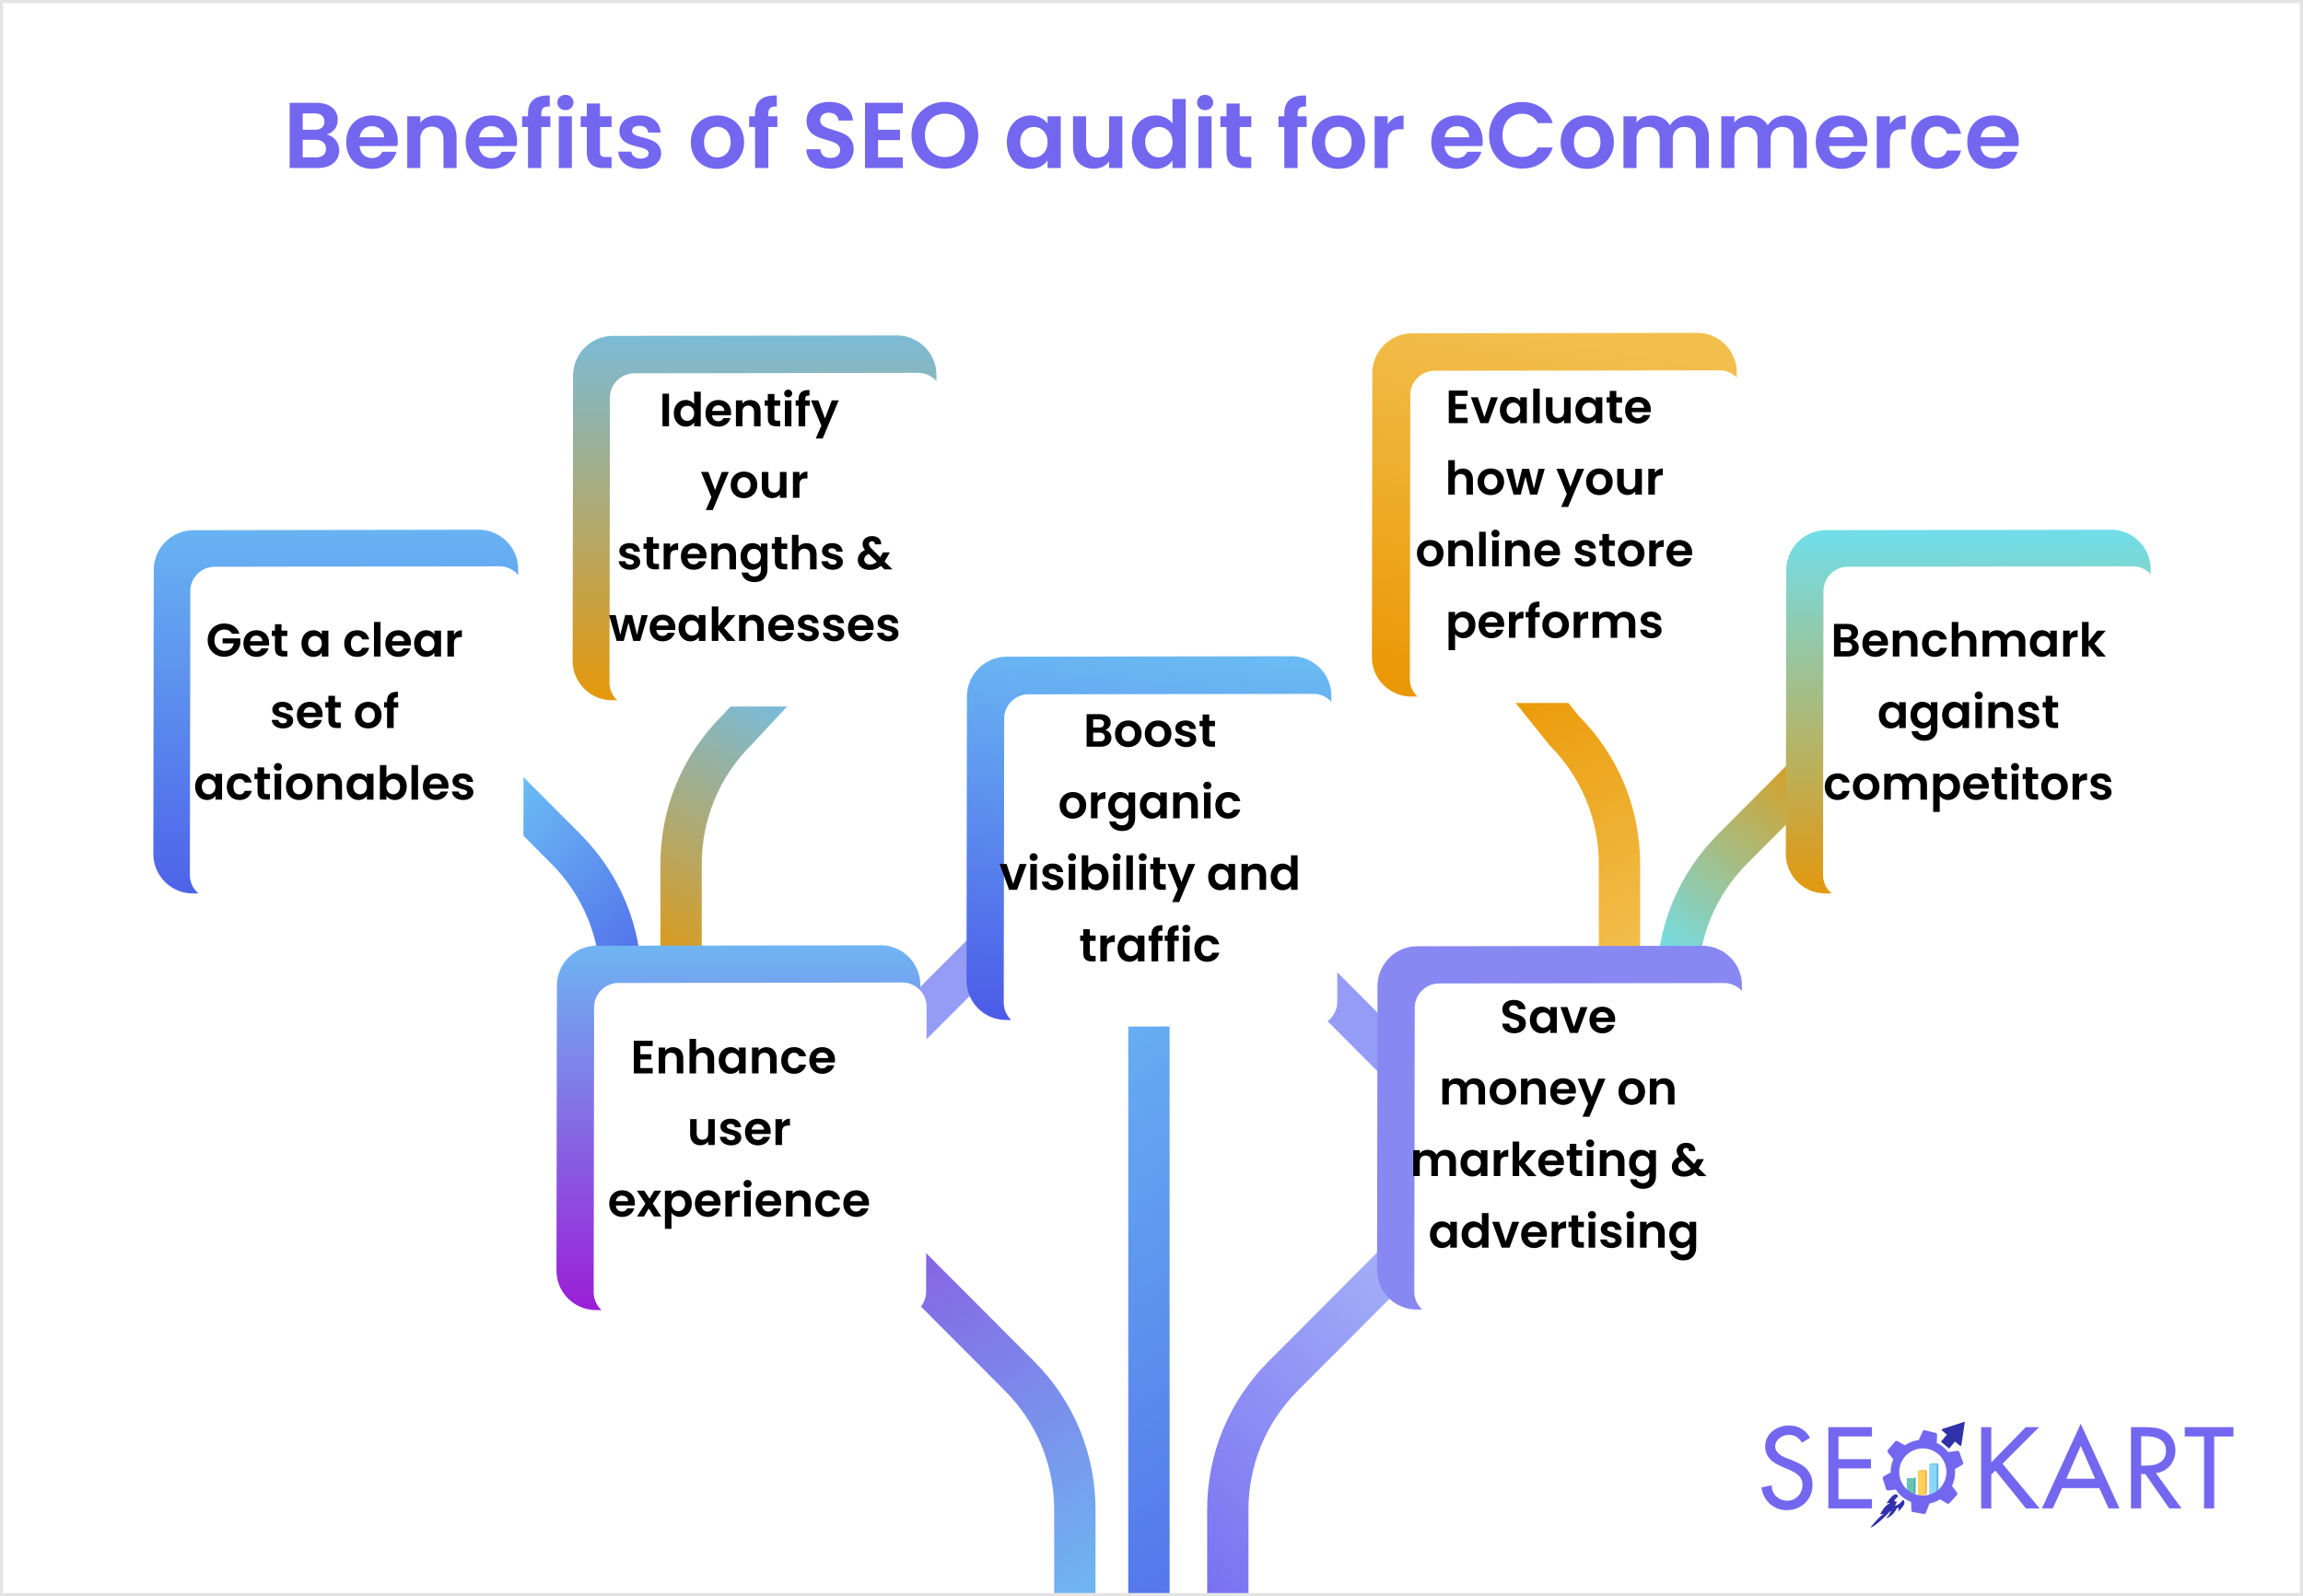 <svg width="740" height="513" fill="none" xmlns="http://www.w3.org/2000/svg"><g clip-path="url(#a)"><path fill="#fff" d="M0 0h740v513H0z"/><g clip-path="url(#b)"><path d="M225.485 277.809v29.755h-13.287v-29.755c0-17.999 6.982-34.913 19.675-47.647l57.234-61.428 9.392 9.422-57.233 61.428c-10.176 10.209-15.781 23.776-15.781 38.213v.012z" fill="url(#c)"/><path d="M187.721 221.332a12.66 12.66 0 0 1-3.728-9.035l.145-91.528a12.742 12.742 0 0 1 3.756-9.046 12.745 12.745 0 0 1 9.046-3.757l91.193-.144a12.66 12.66 0 0 1 9.034 3.728 12.662 12.662 0 0 1 3.728 9.034l-.145 91.528c-.011 7.048-5.756 12.792-12.803 12.803l-91.192.145a12.666 12.666 0 0 1-9.034-3.728z" fill="url(#d)"/><g filter="url(#e)"><path d="m288.007 112.843-91.193.145a7.842 7.842 0 0 0-7.826 7.826l-.145 91.526a7.782 7.782 0 0 0 7.801 7.801l91.193-.144c4.316-.007 7.82-3.511 7.826-7.826l.145-91.527a7.783 7.783 0 0 0-7.801-7.801z" fill="#fff"/></g><path d="M212.868 137v-10.47h2.1V137h-2.1zm3.635-4.185c0-2.595 1.68-4.26 3.81-4.26 1.095 0 2.145.51 2.715 1.29V125.9h2.13V137h-2.13v-1.23c-.495.765-1.425 1.365-2.73 1.365-2.115 0-3.795-1.725-3.795-4.32zm6.54.03c0-1.575-1.05-2.445-2.205-2.445-1.125 0-2.19.84-2.19 2.415 0 1.575 1.065 2.475 2.19 2.475 1.155 0 2.205-.87 2.205-2.445zm7.736-2.565c-1.005 0-1.8.645-1.965 1.785h3.945c-.03-1.095-.9-1.785-1.98-1.785zm3.945 4.11c-.45 1.53-1.83 2.745-3.885 2.745-2.415 0-4.17-1.68-4.17-4.29 0-2.625 1.71-4.29 4.17-4.29 2.4 0 4.095 1.635 4.095 4.11 0 .27-.015.54-.06.81h-6.075c.105 1.23.945 1.92 1.995 1.92.9 0 1.395-.45 1.665-1.005h2.265zm7.563 2.61v-4.59c0-1.335-.735-2.055-1.845-2.055-1.14 0-1.875.72-1.875 2.055V137h-2.1v-8.31h2.1v1.035c.54-.705 1.44-1.155 2.505-1.155 1.935 0 3.315 1.26 3.315 3.555V137h-2.1zm4.427-2.58v-4.005h-.99v-1.725h.99v-2.055h2.115v2.055h1.86v1.725h-1.86v4.02c0 .555.225.795.885.795h.975V137h-1.32c-1.59 0-2.655-.675-2.655-2.58zM252.2 137v-8.31h2.1V137h-2.1zm1.065-9.3c-.75 0-1.29-.54-1.29-1.23s.54-1.23 1.29-1.23c.735 0 1.29.54 1.29 1.23s-.555 1.23-1.29 1.23zm3.334 9.3v-6.585h-.945v-1.725h.945v-.42c0-2.04 1.155-2.985 3.495-2.925v1.77c-1.02-.03-1.365.3-1.365 1.23v.345h1.455v1.725h-1.455V137h-2.13zm8.486-2.505 2.175-5.805h2.235l-5.145 12.24h-2.235l1.8-4.14-3.33-8.1h2.355l2.145 5.805zm-35.324 23 2.175-5.805h2.235l-5.145 12.24h-2.235l1.8-4.14-3.33-8.1h2.355l2.145 5.805zm13.567-1.65c0 2.61-1.92 4.29-4.335 4.29-2.4 0-4.215-1.68-4.215-4.29 0-2.625 1.875-4.29 4.275-4.29 2.4 0 4.275 1.665 4.275 4.29zm-6.42 0c0 1.65.96 2.46 2.085 2.46 1.11 0 2.175-.81 2.175-2.46 0-1.665-1.035-2.46-2.145-2.46s-2.115.795-2.115 2.46zm15.805-4.155V160h-2.115v-1.05c-.525.705-1.44 1.155-2.475 1.155-1.935 0-3.33-1.26-3.33-3.54v-4.875h2.1v4.575c0 1.335.735 2.055 1.845 2.055 1.14 0 1.86-.72 1.86-2.055v-4.575h2.115zm4.172 4.17V160h-2.1v-8.31h2.1v1.29c.525-.855 1.395-1.41 2.55-1.41v2.205h-.555c-1.245 0-1.995.48-1.995 2.085zm-51.175 24.77c0 1.425-1.245 2.505-3.27 2.505-2.085 0-3.54-1.215-3.63-2.76h2.115c.075.63.66 1.11 1.5 1.11.825 0 1.275-.375 1.275-.855 0-1.485-4.695-.54-4.695-3.585 0-1.38 1.23-2.49 3.285-2.49 2.01 0 3.225 1.095 3.345 2.745h-2.01c-.06-.645-.57-1.08-1.395-1.08-.78 0-1.185.315-1.185.795 0 1.515 4.605.57 4.665 3.615zm2.054-.21v-4.005h-.99v-1.725h.99v-2.055h2.115v2.055h1.86v1.725h-1.86v4.02c0 .555.225.795.885.795h.975V183h-1.32c-1.59 0-2.655-.675-2.655-2.58zm7.585-1.56V183h-2.1v-8.31h2.1v1.29c.525-.855 1.395-1.41 2.55-1.41v2.205h-.555c-1.245 0-1.995.48-1.995 2.085zm7.535-2.58c-1.005 0-1.8.645-1.965 1.785h3.945c-.03-1.095-.9-1.785-1.98-1.785zm3.945 4.11c-.45 1.53-1.83 2.745-3.885 2.745-2.415 0-4.17-1.68-4.17-4.29 0-2.625 1.71-4.29 4.17-4.29 2.4 0 4.095 1.635 4.095 4.11 0 .27-.015.54-.06.81h-6.075c.105 1.23.945 1.92 1.995 1.92.9 0 1.395-.45 1.665-1.005h2.265zm7.563 2.61v-4.59c0-1.335-.735-2.055-1.845-2.055-1.14 0-1.875.72-1.875 2.055V183h-2.1v-8.31h2.1v1.035c.54-.705 1.44-1.155 2.505-1.155 1.935 0 3.315 1.26 3.315 3.555V183h-2.1zm3.557-4.185c0-2.595 1.68-4.26 3.795-4.26 1.305 0 2.25.6 2.745 1.32v-1.185h2.115v8.37c0 2.25-1.38 4.035-4.11 4.035-2.34 0-3.975-1.17-4.185-3.075h2.085c.21.75.99 1.245 2.04 1.245 1.155 0 2.055-.66 2.055-2.205v-1.29c-.495.72-1.44 1.365-2.745 1.365-2.115 0-3.795-1.725-3.795-4.32zm6.54.03c0-1.575-1.05-2.445-2.205-2.445-1.125 0-2.19.84-2.19 2.415 0 1.575 1.065 2.475 2.19 2.475 1.155 0 2.205-.87 2.205-2.445zm4.496 1.575v-4.005h-.99v-1.725h.99v-2.055h2.115v2.055h1.86v1.725h-1.86v4.02c0 .555.225.795.885.795h.975V183h-1.32c-1.59 0-2.655-.675-2.655-2.58zm5.485 2.58v-11.1h2.1v3.825c.54-.705 1.47-1.155 2.58-1.155 1.875 0 3.24 1.26 3.24 3.555V183h-2.1v-4.59c0-1.335-.735-2.055-1.845-2.055-1.14 0-1.875.72-1.875 2.055V183h-2.1zm16.367-2.37c0 1.425-1.245 2.505-3.27 2.505-2.085 0-3.54-1.215-3.63-2.76h2.115c.075.63.66 1.11 1.5 1.11.825 0 1.275-.375 1.275-.855 0-1.485-4.695-.54-4.695-3.585 0-1.38 1.23-2.49 3.285-2.49 2.01 0 3.225 1.095 3.345 2.745h-2.01c-.06-.645-.57-1.08-1.395-1.08-.78 0-1.185.315-1.185.795 0 1.515 4.605.57 4.665 3.615zm12.318-5.67h-2.04c.03-.675-.375-1.02-.93-1.02-.57 0-.975.375-.975.885s.3.96.96 1.65l2.64 2.61c.03-.03.045-.075.075-.12l.855-1.425h2.19l-1.05 1.845c-.21.405-.42.765-.645 1.11L286.77 183h-2.58l-1.14-1.125c-.975.87-2.13 1.305-3.555 1.305-2.34 0-3.87-1.26-3.87-3.21 0-1.35.765-2.505 2.31-3.195-.555-.675-.765-1.245-.765-1.935 0-1.425 1.155-2.535 3.075-2.535 1.965 0 2.985 1.215 2.91 2.655zm-3.6 6.48c.855 0 1.56-.3 2.175-.87l-2.58-2.55c-.99.435-1.455 1.065-1.455 1.83 0 .885.72 1.59 1.86 1.59zM198.153 206l-2.445-8.31h2.13l1.47 6.33 1.59-6.33h2.22l1.56 6.315 1.47-6.315h2.01l-2.43 8.31h-2.265l-1.515-5.805-1.515 5.805h-2.28zm14.711-6.72c-1.005 0-1.8.645-1.965 1.785h3.945c-.03-1.095-.9-1.785-1.98-1.785zm3.945 4.11c-.45 1.53-1.83 2.745-3.885 2.745-2.415 0-4.17-1.68-4.17-4.29 0-2.625 1.71-4.29 4.17-4.29 2.4 0 4.095 1.635 4.095 4.11 0 .27-.015.54-.06.81h-6.075c.105 1.23.945 1.92 1.995 1.92.9 0 1.395-.45 1.665-1.005h2.265zm1.203-1.575c0-2.595 1.68-4.26 3.795-4.26 1.335 0 2.25.63 2.745 1.32v-1.185h2.115V206h-2.115v-1.215c-.495.72-1.44 1.35-2.76 1.35-2.1 0-3.78-1.725-3.78-4.32zm6.54.03c0-1.575-1.05-2.445-2.205-2.445-1.125 0-2.19.84-2.19 2.415 0 1.575 1.065 2.475 2.19 2.475 1.155 0 2.205-.87 2.205-2.445zm4.166 4.155v-11.1h2.1v6.315l2.79-3.525h2.73l-3.66 4.17 3.69 4.14h-2.73l-2.82-3.54V206h-2.1zm14.58 0v-4.59c0-1.335-.735-2.055-1.845-2.055-1.14 0-1.875.72-1.875 2.055V206h-2.1v-8.31h2.1v1.035c.54-.705 1.44-1.155 2.505-1.155 1.935 0 3.315 1.26 3.315 3.555V206h-2.1zm7.667-6.72c-1.005 0-1.8.645-1.965 1.785h3.945c-.03-1.095-.9-1.785-1.98-1.785zm3.945 4.11c-.45 1.53-1.83 2.745-3.885 2.745-2.415 0-4.17-1.68-4.17-4.29 0-2.625 1.71-4.29 4.17-4.29 2.4 0 4.095 1.635 4.095 4.11 0 .27-.015.54-.06.81h-6.075c.105 1.23.945 1.92 1.995 1.92.9 0 1.395-.45 1.665-1.005h2.265zm8.193.24c0 1.425-1.245 2.505-3.27 2.505-2.085 0-3.54-1.215-3.63-2.76h2.115c.075.63.66 1.11 1.5 1.11.825 0 1.275-.375 1.275-.855 0-1.485-4.695-.54-4.695-3.585 0-1.38 1.23-2.49 3.285-2.49 2.01 0 3.225 1.095 3.345 2.745h-2.01c-.06-.645-.57-1.08-1.395-1.08-.78 0-1.185.315-1.185.795 0 1.515 4.605.57 4.665 3.615zm8.173 0c0 1.425-1.245 2.505-3.27 2.505-2.085 0-3.54-1.215-3.63-2.76h2.115c.075.63.66 1.11 1.5 1.11.825 0 1.275-.375 1.275-.855 0-1.485-4.695-.54-4.695-3.585 0-1.38 1.23-2.49 3.285-2.49 2.01 0 3.225 1.095 3.345 2.745h-2.01c-.06-.645-.57-1.08-1.395-1.08-.78 0-1.185.315-1.185.795 0 1.515 4.605.57 4.665 3.615zm5.294-4.35c-1.005 0-1.8.645-1.965 1.785h3.945c-.03-1.095-.9-1.785-1.98-1.785zm3.945 4.11c-.45 1.53-1.83 2.745-3.885 2.745-2.415 0-4.17-1.68-4.17-4.29 0-2.625 1.71-4.29 4.17-4.29 2.4 0 4.095 1.635 4.095 4.11 0 .27-.015.54-.06.81h-6.075c.105 1.23.945 1.92 1.995 1.92.9 0 1.395-.45 1.665-1.005h2.265zm8.193.24c0 1.425-1.245 2.505-3.27 2.505-2.085 0-3.54-1.215-3.63-2.76h2.115c.075.63.66 1.11 1.5 1.11.825 0 1.275-.375 1.275-.855 0-1.485-4.695-.54-4.695-3.585 0-1.38 1.23-2.49 3.285-2.49 2.01 0 3.225 1.095 3.345 2.745h-2.01c-.06-.645-.57-1.08-1.395-1.08-.78 0-1.185.315-1.185.795 0 1.515 4.605.57 4.665 3.615z" fill="#000"/><path d="M513.725 277.809v29.755h13.287v-29.755c0-17.999-6.982-34.913-19.675-47.647l-53.234-66.428-9.392 9.422 53.234 66.428c10.176 10.209 15.78 23.776 15.78 38.213v.012z" fill="url(#f)"/><path d="M444.544 220.157a12.658 12.658 0 0 0 9.034 3.728l91.528-.145a12.74 12.74 0 0 0 9.046-3.756 12.74 12.74 0 0 0 3.757-9.046l.144-91.192a12.663 12.663 0 0 0-3.727-9.035 12.668 12.668 0 0 0-9.035-3.728l-91.528.145c-7.047.012-12.792 5.756-12.803 12.803l-.144 91.192a12.658 12.658 0 0 0 3.728 9.034z" fill="url(#g)"/><g filter="url(#h)"><path d="m446.157 119.993-.145 91.193a7.785 7.785 0 0 0 7.802 7.802l91.526-.145a7.844 7.844 0 0 0 7.826-7.826l.145-91.194a7.784 7.784 0 0 0-7.801-7.801l-91.527.145a7.844 7.844 0 0 0-7.826 7.826z" fill="#fff"/></g><path d="M471.593 125.515v1.71h-3.975v2.625h3.525v1.665h-3.525v2.775h3.975V136h-6.075v-10.485h6.075zm1.023 2.175h2.25l2.1 6.375 2.1-6.375h2.235l-3.075 8.31h-2.55l-3.06-8.31zm9.325 4.125c0-2.595 1.68-4.26 3.795-4.26 1.335 0 2.25.63 2.745 1.32v-1.185h2.115V136h-2.115v-1.215c-.495.72-1.44 1.35-2.76 1.35-2.1 0-3.78-1.725-3.78-4.32zm6.54.03c0-1.575-1.05-2.445-2.205-2.445-1.125 0-2.19.84-2.19 2.415 0 1.575 1.065 2.475 2.19 2.475 1.155 0 2.205-.87 2.205-2.445zm4.166 4.155v-11.1h2.1V136h-2.1zm12.02-8.31V136h-2.115v-1.05c-.525.705-1.44 1.155-2.475 1.155-1.935 0-3.33-1.26-3.33-3.54v-4.875h2.1v4.575c0 1.335.735 2.055 1.845 2.055 1.14 0 1.86-.72 1.86-2.055v-4.575h2.115zm1.532 4.125c0-2.595 1.68-4.26 3.795-4.26 1.335 0 2.25.63 2.745 1.32v-1.185h2.115V136h-2.115v-1.215c-.495.72-1.44 1.35-2.76 1.35-2.1 0-3.78-1.725-3.78-4.32zm6.54.03c0-1.575-1.05-2.445-2.205-2.445-1.125 0-2.19.84-2.19 2.415 0 1.575 1.065 2.475 2.19 2.475 1.155 0 2.205-.87 2.205-2.445zm4.496 1.575v-4.005h-.99v-1.725h.99v-2.055h2.115v2.055h1.86v1.725h-1.86v4.02c0 .555.225.795.885.795h.975V136h-1.32c-1.59 0-2.655-.675-2.655-2.58zm9.055-4.14c-1.005 0-1.8.645-1.965 1.785h3.945c-.03-1.095-.9-1.785-1.98-1.785zm3.945 4.11c-.45 1.53-1.83 2.745-3.885 2.745-2.415 0-4.17-1.68-4.17-4.29 0-2.625 1.71-4.29 4.17-4.29 2.4 0 4.095 1.635 4.095 4.11 0 .27-.015.54-.06.81h-6.075c.105 1.23.945 1.92 1.995 1.92.9 0 1.395-.45 1.665-1.005h2.265zM465.364 159v-11.1h2.1v3.825c.54-.705 1.47-1.155 2.58-1.155 1.875 0 3.24 1.26 3.24 3.555V159h-2.1v-4.59c0-1.335-.735-2.055-1.845-2.055-1.14 0-1.875.72-1.875 2.055V159h-2.1zm17.942-4.155c0 2.61-1.92 4.29-4.335 4.29-2.4 0-4.215-1.68-4.215-4.29 0-2.625 1.875-4.29 4.275-4.29 2.4 0 4.275 1.665 4.275 4.29zm-6.42 0c0 1.65.96 2.46 2.085 2.46 1.11 0 2.175-.81 2.175-2.46 0-1.665-1.035-2.46-2.145-2.46s-2.115.795-2.115 2.46zm9.476 4.155-2.445-8.31h2.13l1.47 6.33 1.59-6.33h2.22l1.56 6.315 1.47-6.315h2.01l-2.43 8.31h-2.265l-1.515-5.805-1.515 5.805h-2.28zm18.255-2.505 2.175-5.805h2.235l-5.145 12.24h-2.235l1.8-4.14-3.33-8.1h2.355l2.145 5.805zm13.567-1.65c0 2.61-1.92 4.29-4.335 4.29-2.4 0-4.215-1.68-4.215-4.29 0-2.625 1.875-4.29 4.275-4.29 2.4 0 4.275 1.665 4.275 4.29zm-6.42 0c0 1.65.96 2.46 2.085 2.46 1.11 0 2.175-.81 2.175-2.46 0-1.665-1.035-2.46-2.145-2.46s-2.115.795-2.115 2.46zm15.805-4.155V159h-2.115v-1.05c-.525.705-1.44 1.155-2.475 1.155-1.935 0-3.33-1.26-3.33-3.54v-4.875h2.1v4.575c0 1.335.735 2.055 1.845 2.055 1.14 0 1.86-.72 1.86-2.055v-4.575h2.115zm4.172 4.17V159h-2.1v-8.31h2.1v1.29c.525-.855 1.395-1.41 2.55-1.41v2.205h-.555c-1.245 0-1.995.48-1.995 2.085zm-67.91 22.985c0 2.61-1.92 4.29-4.335 4.29-2.4 0-4.215-1.68-4.215-4.29 0-2.625 1.875-4.29 4.275-4.29 2.4 0 4.275 1.665 4.275 4.29zm-6.42 0c0 1.65.96 2.46 2.085 2.46 1.11 0 2.175-.81 2.175-2.46 0-1.665-1.035-2.46-2.145-2.46s-2.115.795-2.115 2.46zm13.78 4.155v-4.59c0-1.335-.735-2.055-1.845-2.055-1.14 0-1.875.72-1.875 2.055V182h-2.1v-8.31h2.1v1.035c.54-.705 1.44-1.155 2.505-1.155 1.935 0 3.315 1.26 3.315 3.555V182h-2.1zm4.097 0v-11.1h2.1V182h-2.1zm4.175 0v-8.31h2.1V182h-2.1zm1.065-9.3c-.75 0-1.29-.54-1.29-1.23s.54-1.23 1.29-1.23c.735 0 1.29.54 1.29 1.23s-.555 1.23-1.29 1.23zm8.93 9.3v-4.59c0-1.335-.735-2.055-1.845-2.055-1.14 0-1.875.72-1.875 2.055V182h-2.1v-8.31h2.1v1.035c.54-.705 1.44-1.155 2.505-1.155 1.935 0 3.315 1.26 3.315 3.555V182h-2.1zm7.667-6.72c-1.005 0-1.8.645-1.965 1.785h3.945c-.03-1.095-.9-1.785-1.98-1.785zm3.945 4.11c-.45 1.53-1.83 2.745-3.885 2.745-2.415 0-4.17-1.68-4.17-4.29 0-2.625 1.71-4.29 4.17-4.29 2.4 0 4.095 1.635 4.095 4.11 0 .27-.015.54-.06.81h-6.075c.105 1.23.945 1.92 1.995 1.92.9 0 1.395-.45 1.665-1.005h2.265zm11.767.24c0 1.425-1.245 2.505-3.27 2.505-2.085 0-3.54-1.215-3.63-2.76h2.115c.075.63.66 1.11 1.5 1.11.825 0 1.275-.375 1.275-.855 0-1.485-4.695-.54-4.695-3.585 0-1.38 1.23-2.49 3.285-2.49 2.01 0 3.225 1.095 3.345 2.745h-2.01c-.06-.645-.57-1.08-1.395-1.08-.78 0-1.185.315-1.185.795 0 1.515 4.605.57 4.665 3.615zm2.054-.21v-4.005h-.99v-1.725h.99v-2.055h2.115v2.055h1.86v1.725h-1.86v4.02c0 .555.225.795.885.795h.975V182h-1.32c-1.59 0-2.655-.675-2.655-2.58zm13.51-1.575c0 2.61-1.92 4.29-4.335 4.29-2.4 0-4.215-1.68-4.215-4.29 0-2.625 1.875-4.29 4.275-4.29 2.4 0 4.275 1.665 4.275 4.29zm-6.42 0c0 1.65.96 2.46 2.085 2.46 1.11 0 2.175-.81 2.175-2.46 0-1.665-1.035-2.46-2.145-2.46s-2.115.795-2.115 2.46zm10.061.015V182h-2.1v-8.31h2.1v1.29c.525-.855 1.395-1.41 2.55-1.41v2.205h-.555c-1.245 0-1.995.48-1.995 2.085zm7.534-2.58c-1.005 0-1.8.645-1.965 1.785h3.945c-.03-1.095-.9-1.785-1.98-1.785zm3.945 4.11c-.45 1.53-1.83 2.745-3.885 2.745-2.415 0-4.17-1.68-4.17-4.29 0-2.625 1.71-4.29 4.17-4.29 2.4 0 4.095 1.635 4.095 4.11 0 .27-.015.54-.06.81h-6.075c.105 1.23.945 1.92 1.995 1.92.9 0 1.395-.45 1.665-1.005h2.265zm-75.976 18.5c.495-.705 1.455-1.335 2.745-1.335 2.13 0 3.795 1.665 3.795 4.26 0 2.595-1.665 4.32-3.795 4.32-1.305 0-2.235-.645-2.745-1.32v5.145h-2.1v-12.27h2.1v1.2zm4.395 2.925c0-1.575-1.065-2.415-2.205-2.415-1.125 0-2.19.87-2.19 2.445 0 1.575 1.065 2.445 2.19 2.445 1.14 0 2.205-.9 2.205-2.475zm7.241-2.535c-1.005 0-1.8.645-1.965 1.785h3.945c-.03-1.095-.9-1.785-1.98-1.785zm3.945 4.11c-.45 1.53-1.83 2.745-3.885 2.745-2.415 0-4.17-1.68-4.17-4.29 0-2.625 1.71-4.29 4.17-4.29 2.4 0 4.095 1.635 4.095 4.11 0 .27-.015.54-.06.81h-6.075c.105 1.23.945 1.92 1.995 1.92.9 0 1.395-.45 1.665-1.005h2.265zm3.842-1.53V205h-2.1v-8.31h2.1v1.29c.525-.855 1.395-1.41 2.55-1.41v2.205h-.555c-1.245 0-1.995.48-1.995 2.085zm4.19 4.14v-6.585h-.945v-1.725h.945v-.42c0-2.04 1.155-2.985 3.495-2.925v1.77c-1.02-.03-1.365.3-1.365 1.23v.345h1.455v1.725h-1.455V205h-2.13zm12.971-4.155c0 2.61-1.92 4.29-4.335 4.29-2.4 0-4.215-1.68-4.215-4.29 0-2.625 1.875-4.29 4.275-4.29 2.4 0 4.275 1.665 4.275 4.29zm-6.42 0c0 1.65.96 2.46 2.085 2.46 1.11 0 2.175-.81 2.175-2.46 0-1.665-1.035-2.46-2.145-2.46s-2.115.795-2.115 2.46zm10.06.015V205h-2.1v-8.31h2.1v1.29c.525-.855 1.395-1.41 2.55-1.41v2.205h-.555c-1.245 0-1.995.48-1.995 2.085zm15.59 4.14v-4.59c0-1.32-.735-2.01-1.845-2.01-1.125 0-1.86.69-1.86 2.01V205h-2.1v-4.59c0-1.32-.735-2.01-1.845-2.01-1.14 0-1.875.69-1.875 2.01V205h-2.1v-8.31h2.1v1.005c.525-.69 1.41-1.125 2.445-1.125 1.29 0 2.355.555 2.925 1.59.54-.945 1.635-1.59 2.85-1.59 1.995 0 3.405 1.26 3.405 3.555V205h-2.1zm10.542-2.37c0 1.425-1.245 2.505-3.27 2.505-2.085 0-3.54-1.215-3.63-2.76h2.115c.075.63.66 1.11 1.5 1.11.825 0 1.275-.375 1.275-.855 0-1.485-4.695-.54-4.695-3.585 0-1.38 1.23-2.49 3.285-2.49 2.01 0 3.225 1.095 3.345 2.745h-2.01c-.06-.645-.57-1.08-1.395-1.08-.78 0-1.185.315-1.185.795 0 1.515 4.605.57 4.665 3.615z" fill="#000"/><path d="M192.892 315.771v29.755h13.287v-29.755c0-17.999-6.982-34.913-19.675-47.647l-61.234-61.428-9.392 9.422 61.234 61.429c10.176 10.208 15.78 23.775 15.78 38.212v.012z" fill="url(#i)"/><path d="M52.994 283.429a12.667 12.667 0 0 0 9.034 3.728l91.528-.145a12.75 12.75 0 0 0 9.047-3.757 12.742 12.742 0 0 0 3.756-9.046l.145-91.192a12.666 12.666 0 0 0-3.728-9.034 12.66 12.66 0 0 0-9.035-3.728l-91.528.145c-7.047.011-12.791 5.755-12.803 12.802l-.144 91.193a12.663 12.663 0 0 0 3.728 9.034z" fill="url(#j)"/><g filter="url(#k)"><path d="m54.157 182.993-.145 91.193a7.784 7.784 0 0 0 7.801 7.802l91.527-.145a7.844 7.844 0 0 0 7.826-7.826l.145-91.194a7.784 7.784 0 0 0-7.801-7.801l-91.527.145a7.843 7.843 0 0 0-7.826 7.826z" fill="#fff"/></g><path d="M72.071 200.395c2.34 0 4.2 1.185 4.875 3.285h-2.415c-.48-.885-1.35-1.35-2.46-1.35-1.875 0-3.18 1.335-3.18 3.42 0 2.13 1.32 3.45 3.27 3.45 1.62 0 2.655-.93 2.97-2.415h-3.6v-1.605h5.67v1.83c-.42 2.13-2.325 4.08-5.115 4.08-3.045 0-5.355-2.205-5.355-5.34s2.31-5.355 5.34-5.355zm10.254 3.885c-1.005 0-1.8.645-1.965 1.785h3.945c-.03-1.095-.9-1.785-1.98-1.785zm3.945 4.11c-.45 1.53-1.83 2.745-3.885 2.745-2.415 0-4.17-1.68-4.17-4.29 0-2.625 1.71-4.29 4.17-4.29 2.4 0 4.095 1.635 4.095 4.11 0 .27-.015.54-.06.81h-6.075c.105 1.23.945 1.92 1.995 1.92.9 0 1.395-.45 1.665-1.005h2.265zm2.073.03v-4.005h-.99v-1.725h.99v-2.055h2.114v2.055h1.86v1.725h-1.86v4.02c0 .555.226.795.886.795h.974V211h-1.32c-1.59 0-2.654-.675-2.654-2.58zm8.52-1.605c0-2.595 1.68-4.26 3.794-4.26 1.335 0 2.25.63 2.745 1.32v-1.185h2.115V211h-2.115v-1.215c-.495.72-1.44 1.35-2.76 1.35-2.1 0-3.78-1.725-3.78-4.32zm6.539.03c0-1.575-1.05-2.445-2.205-2.445-1.125 0-2.19.84-2.19 2.415 0 1.575 1.065 2.475 2.19 2.475 1.155 0 2.205-.87 2.205-2.445zm7.2 0c0-2.61 1.71-4.29 4.11-4.29 2.07 0 3.465 1.08 3.915 2.94h-2.265c-.24-.705-.795-1.155-1.665-1.155-1.17 0-1.95.885-1.95 2.505 0 1.62.78 2.49 1.95 2.49.87 0 1.41-.39 1.665-1.14h2.265c-.45 1.77-1.845 2.94-3.915 2.94-2.4 0-4.11-1.68-4.11-4.29zm9.564 4.155v-11.1h2.1V211h-2.1zm7.745-6.72c-1.005 0-1.8.645-1.965 1.785h3.945c-.03-1.095-.9-1.785-1.98-1.785zm3.945 4.11c-.45 1.53-1.83 2.745-3.885 2.745-2.415 0-4.17-1.68-4.17-4.29 0-2.625 1.71-4.29 4.17-4.29 2.4 0 4.095 1.635 4.095 4.11 0 .27-.015.54-.06.81h-6.075c.105 1.23.945 1.92 1.995 1.92.9 0 1.395-.45 1.665-1.005h2.265zm1.202-1.575c0-2.595 1.68-4.26 3.795-4.26 1.335 0 2.25.63 2.745 1.32v-1.185h2.115V211h-2.115v-1.215c-.495.72-1.44 1.35-2.76 1.35-2.1 0-3.78-1.725-3.78-4.32zm6.54.03c0-1.575-1.05-2.445-2.205-2.445-1.125 0-2.19.84-2.19 2.415 0 1.575 1.065 2.475 2.19 2.475 1.155 0 2.205-.87 2.205-2.445zm6.266.015V211h-2.1v-8.31h2.1v1.29c.525-.855 1.395-1.41 2.55-1.41v2.205h-.555c-1.245 0-1.995.48-1.995 2.085zm-51.658 24.77c0 1.425-1.245 2.505-3.27 2.505-2.085 0-3.54-1.215-3.63-2.76h2.115c.075.63.66 1.11 1.5 1.11.825 0 1.275-.375 1.275-.855 0-1.485-4.695-.54-4.695-3.585 0-1.38 1.23-2.49 3.285-2.49 2.01 0 3.225 1.095 3.345 2.745h-2.01c-.06-.645-.57-1.08-1.395-1.08-.78 0-1.185.315-1.185.795 0 1.515 4.605.57 4.665 3.615zm5.294-4.35c-1.005 0-1.8.645-1.965 1.785h3.945c-.03-1.095-.9-1.785-1.98-1.785zm3.945 4.11c-.45 1.53-1.83 2.745-3.885 2.745-2.415 0-4.17-1.68-4.17-4.29 0-2.625 1.71-4.29 4.17-4.29 2.4 0 4.095 1.635 4.095 4.11 0 .27-.015.54-.06.81H97.52c.105 1.23.945 1.92 1.995 1.92.9 0 1.395-.45 1.665-1.005h2.265zm2.073.03v-4.005h-.99v-1.725h.99v-2.055h2.115v2.055h1.86v1.725h-1.86v4.02c0 .555.225.795.885.795h.975V234h-1.32c-1.59 0-2.655-.675-2.655-2.58zm17.084-1.575c0 2.61-1.92 4.29-4.335 4.29-2.4 0-4.215-1.68-4.215-4.29 0-2.625 1.875-4.29 4.275-4.29 2.4 0 4.275 1.665 4.275 4.29zm-6.42 0c0 1.65.96 2.46 2.085 2.46 1.11 0 2.175-.81 2.175-2.46 0-1.665-1.035-2.46-2.145-2.46s-2.115.795-2.115 2.46zm8.186 4.155v-6.585h-.945v-1.725h.945v-.42c0-2.04 1.155-2.985 3.495-2.925v1.77c-1.02-.03-1.365.3-1.365 1.23v.345h1.455v1.725h-1.455V234h-2.13zm-61.673 18.815c0-2.595 1.68-4.26 3.795-4.26 1.335 0 2.25.63 2.745 1.32v-1.185h2.115V257h-2.115v-1.215c-.495.72-1.44 1.35-2.76 1.35-2.1 0-3.78-1.725-3.78-4.32zm6.54.03c0-1.575-1.05-2.445-2.205-2.445-1.125 0-2.19.84-2.19 2.415 0 1.575 1.065 2.475 2.19 2.475 1.155 0 2.205-.87 2.205-2.445zm3.626 0c0-2.61 1.71-4.29 4.11-4.29 2.07 0 3.465 1.08 3.915 2.94H78.62c-.24-.705-.795-1.155-1.665-1.155-1.17 0-1.95.885-1.95 2.505 0 1.62.78 2.49 1.95 2.49.87 0 1.41-.39 1.665-1.14h2.265c-.45 1.77-1.845 2.94-3.915 2.94-2.4 0-4.11-1.68-4.11-4.29zm9.893 1.575v-4.005h-.99v-1.725h.99v-2.055h2.115v2.055h1.86v1.725h-1.86v4.02c0 .555.225.795.885.795h.975V257h-1.32c-1.59 0-2.655-.675-2.655-2.58zM88.24 257v-8.31h2.1V257h-2.1zm1.065-9.3c-.75 0-1.29-.54-1.29-1.23s.54-1.23 1.29-1.23c.735 0 1.29.54 1.29 1.23s-.555 1.23-1.29 1.23zm11.134 5.145c0 2.61-1.92 4.29-4.335 4.29-2.4 0-4.215-1.68-4.215-4.29 0-2.625 1.875-4.29 4.275-4.29 2.4 0 4.275 1.665 4.275 4.29zm-6.42 0c0 1.65.96 2.46 2.085 2.46 1.11 0 2.175-.81 2.175-2.46 0-1.665-1.035-2.46-2.145-2.46s-2.115.795-2.115 2.46zM107.8 257v-4.59c0-1.335-.735-2.055-1.845-2.055-1.14 0-1.875.72-1.875 2.055V257h-2.1v-8.31h2.1v1.035c.54-.705 1.44-1.155 2.505-1.155 1.935 0 3.315 1.26 3.315 3.555V257h-2.1zm3.557-4.185c0-2.595 1.68-4.26 3.795-4.26 1.335 0 2.25.63 2.745 1.32v-1.185h2.115V257h-2.115v-1.215c-.495.72-1.44 1.35-2.76 1.35-2.1 0-3.78-1.725-3.78-4.32zm6.54.03c0-1.575-1.05-2.445-2.205-2.445-1.125 0-2.19.84-2.19 2.415 0 1.575 1.065 2.475 2.19 2.475 1.155 0 2.205-.87 2.205-2.445zm6.266-2.94c.51-.765 1.485-1.35 2.745-1.35 2.13 0 3.795 1.665 3.795 4.26 0 2.595-1.665 4.32-3.795 4.32-1.305 0-2.235-.6-2.745-1.32V257h-2.1v-11.1h2.1v4.005zm4.395 2.91c0-1.575-1.065-2.415-2.205-2.415-1.125 0-2.19.87-2.19 2.445 0 1.575 1.065 2.445 2.19 2.445 1.14 0 2.205-.9 2.205-2.475zm3.671 4.185v-11.1h2.1V257h-2.1zm7.745-6.72c-1.005 0-1.8.645-1.965 1.785h3.945c-.03-1.095-.9-1.785-1.98-1.785zm3.945 4.11c-.45 1.53-1.83 2.745-3.885 2.745-2.415 0-4.17-1.68-4.17-4.29 0-2.625 1.71-4.29 4.17-4.29 2.4 0 4.095 1.635 4.095 4.11 0 .27-.015.54-.06.81h-6.075c.105 1.23.945 1.92 1.995 1.92.9 0 1.395-.45 1.665-1.005h2.265zm8.192.24c0 1.425-1.245 2.505-3.27 2.505-2.085 0-3.54-1.215-3.63-2.76h2.115c.075.63.66 1.11 1.5 1.11.825 0 1.275-.375 1.275-.855 0-1.485-4.695-.54-4.695-3.585 0-1.38 1.23-2.49 3.285-2.49 2.01 0 3.225 1.095 3.345 2.745h-2.01c-.06-.645-.57-1.08-1.395-1.08-.78 0-1.185.315-1.185.795 0 1.515 4.605.57 4.665 3.615z" fill="#000"/><path d="M545.643 315.771v29.755h-13.287v-29.755c0-17.998 6.982-34.913 19.676-47.646l61.233-61.429 9.393 9.422-61.234 61.429c-10.176 10.208-15.781 23.775-15.781 38.212v.012z" fill="url(#l)"/><path d="M577.547 283.429a12.668 12.668 0 0 0 9.035 3.728l91.528-.145a12.747 12.747 0 0 0 9.046-3.757 12.743 12.743 0 0 0 3.757-9.046l.144-91.192a12.658 12.658 0 0 0-3.728-9.034 12.658 12.658 0 0 0-9.034-3.728l-91.528.145c-7.047.011-12.792 5.755-12.803 12.802l-.144 91.193a12.662 12.662 0 0 0 3.727 9.034z" fill="url(#m)"/><g filter="url(#n)"><path d="m578.926 182.993-.144 91.193a7.784 7.784 0 0 0 7.801 7.802l91.527-.145a7.844 7.844 0 0 0 7.826-7.826l.144-91.194a7.784 7.784 0 0 0-7.801-7.801l-91.527.145a7.844 7.844 0 0 0-7.826 7.826z" fill="#fff"/></g><path d="M595.139 207.91c0-.9-.645-1.44-1.665-1.44h-2.07v2.82h2.115c1.02 0 1.62-.495 1.62-1.38zm-.255-4.365c0-.84-.57-1.32-1.56-1.32h-1.92v2.625h1.92c.99 0 1.56-.45 1.56-1.305zm2.385 4.62c0 1.665-1.275 2.835-3.45 2.835h-4.515v-10.47h4.32c2.19 0 3.405 1.14 3.405 2.7 0 1.275-.765 2.07-1.785 2.4 1.185.21 2.025 1.305 2.025 2.535zm5.244-3.885c-1.005 0-1.8.645-1.965 1.785h3.945c-.03-1.095-.9-1.785-1.98-1.785zm3.945 4.11c-.45 1.53-1.83 2.745-3.885 2.745-2.415 0-4.17-1.68-4.17-4.29 0-2.625 1.71-4.29 4.17-4.29 2.4 0 4.095 1.635 4.095 4.11 0 .27-.015.54-.06.81h-6.075c.105 1.23.945 1.92 1.995 1.92.9 0 1.395-.45 1.665-1.005h2.265zm7.563 2.61v-4.59c0-1.335-.735-2.055-1.845-2.055-1.14 0-1.875.72-1.875 2.055V211h-2.1v-8.31h2.1v1.035c.54-.705 1.44-1.155 2.505-1.155 1.935 0 3.315 1.26 3.315 3.555V211h-2.1zm3.557-4.155c0-2.61 1.71-4.29 4.11-4.29 2.07 0 3.465 1.08 3.915 2.94h-2.265c-.24-.705-.795-1.155-1.665-1.155-1.17 0-1.95.885-1.95 2.505 0 1.62.78 2.49 1.95 2.49.87 0 1.41-.39 1.665-1.14h2.265c-.45 1.77-1.845 2.94-3.915 2.94-2.4 0-4.11-1.68-4.11-4.29zm9.563 4.155v-11.1h2.1v3.825c.54-.705 1.47-1.155 2.58-1.155 1.875 0 3.24 1.26 3.24 3.555V211h-2.1v-4.59c0-1.335-.735-2.055-1.845-2.055-1.14 0-1.875.72-1.875 2.055V211h-2.1zm21.542 0v-4.59c0-1.32-.735-2.01-1.845-2.01-1.125 0-1.86.69-1.86 2.01V211h-2.1v-4.59c0-1.32-.735-2.01-1.845-2.01-1.14 0-1.875.69-1.875 2.01V211h-2.1v-8.31h2.1v1.005c.525-.69 1.41-1.125 2.445-1.125 1.29 0 2.355.555 2.925 1.59.54-.945 1.635-1.59 2.85-1.59 1.995 0 3.405 1.26 3.405 3.555V211h-2.1zm3.553-4.185c0-2.595 1.68-4.26 3.795-4.26 1.335 0 2.25.63 2.745 1.32v-1.185h2.115V211h-2.115v-1.215c-.495.72-1.44 1.35-2.76 1.35-2.1 0-3.78-1.725-3.78-4.32zm6.54.03c0-1.575-1.05-2.445-2.205-2.445-1.125 0-2.19.84-2.19 2.415 0 1.575 1.065 2.475 2.19 2.475 1.155 0 2.205-.87 2.205-2.445zm6.266.015V211h-2.1v-8.31h2.1v1.29c.525-.855 1.395-1.41 2.55-1.41v2.205h-.555c-1.245 0-1.995.48-1.995 2.085zm3.964 4.14v-11.1h2.1v6.315l2.79-3.525h2.73l-3.66 4.17 3.69 4.14h-2.73l-2.82-3.54V211h-2.1zm-65.301 18.815c0-2.595 1.68-4.26 3.795-4.26 1.335 0 2.25.63 2.745 1.32v-1.185h2.115V234h-2.115v-1.215c-.495.72-1.44 1.35-2.76 1.35-2.1 0-3.78-1.725-3.78-4.32zm6.54.03c0-1.575-1.05-2.445-2.205-2.445-1.125 0-2.19.84-2.19 2.415 0 1.575 1.065 2.475 2.19 2.475 1.155 0 2.205-.87 2.205-2.445zm3.626-.03c0-2.595 1.68-4.26 3.795-4.26 1.305 0 2.25.6 2.745 1.32v-1.185h2.115v8.37c0 2.25-1.38 4.035-4.11 4.035-2.34 0-3.975-1.17-4.185-3.075h2.085c.21.75.99 1.245 2.04 1.245 1.155 0 2.055-.66 2.055-2.205v-1.29c-.495.72-1.44 1.365-2.745 1.365-2.115 0-3.795-1.725-3.795-4.32zm6.54.03c0-1.575-1.05-2.445-2.205-2.445-1.125 0-2.19.84-2.19 2.415 0 1.575 1.065 2.475 2.19 2.475 1.155 0 2.205-.87 2.205-2.445zm3.626-.03c0-2.595 1.68-4.26 3.795-4.26 1.335 0 2.25.63 2.745 1.32v-1.185h2.115V234h-2.115v-1.215c-.495.72-1.44 1.35-2.76 1.35-2.1 0-3.78-1.725-3.78-4.32zm6.54.03c0-1.575-1.05-2.445-2.205-2.445-1.125 0-2.19.84-2.19 2.415 0 1.575 1.065 2.475 2.19 2.475 1.155 0 2.205-.87 2.205-2.445zm4.166 4.155v-8.31h2.1V234h-2.1zm1.065-9.3c-.75 0-1.29-.54-1.29-1.23s.54-1.23 1.29-1.23c.735 0 1.29.54 1.29 1.23s-.555 1.23-1.29 1.23zm8.93 9.3v-4.59c0-1.335-.735-2.055-1.845-2.055-1.14 0-1.875.72-1.875 2.055V234h-2.1v-8.31h2.1v1.035c.54-.705 1.44-1.155 2.505-1.155 1.935 0 3.315 1.26 3.315 3.555V234h-2.1zm10.547-2.37c0 1.425-1.245 2.505-3.27 2.505-2.085 0-3.54-1.215-3.63-2.76h2.115c.075.63.66 1.11 1.5 1.11.825 0 1.275-.375 1.275-.855 0-1.485-4.695-.54-4.695-3.585 0-1.38 1.23-2.49 3.285-2.49 2.01 0 3.225 1.095 3.345 2.745h-2.01c-.06-.645-.57-1.08-1.395-1.08-.78 0-1.185.315-1.185.795 0 1.515 4.605.57 4.665 3.615zm2.054-.21v-4.005h-.99v-1.725h.99v-2.055h2.115v2.055h1.86v1.725h-1.86v4.02c0 .555.225.795.885.795h.975V234h-1.32c-1.59 0-2.655-.675-2.655-2.58zm-71.014 21.425c0-2.61 1.71-4.29 4.11-4.29 2.07 0 3.465 1.08 3.915 2.94h-2.265c-.24-.705-.795-1.155-1.665-1.155-1.17 0-1.95.885-1.95 2.505 0 1.62.78 2.49 1.95 2.49.87 0 1.41-.39 1.665-1.14h2.265c-.45 1.77-1.845 2.94-3.915 2.94-2.4 0-4.11-1.68-4.11-4.29zm17.589 0c0 2.61-1.92 4.29-4.335 4.29-2.4 0-4.215-1.68-4.215-4.29 0-2.625 1.875-4.29 4.275-4.29 2.4 0 4.275 1.665 4.275 4.29zm-6.42 0c0 1.65.96 2.46 2.085 2.46 1.11 0 2.175-.81 2.175-2.46 0-1.665-1.035-2.46-2.145-2.46s-2.115.795-2.115 2.46zM617.079 257v-4.59c0-1.32-.735-2.01-1.845-2.01-1.125 0-1.86.69-1.86 2.01V257h-2.1v-4.59c0-1.32-.735-2.01-1.845-2.01-1.14 0-1.875.69-1.875 2.01V257h-2.1v-8.31h2.1v1.005c.525-.69 1.41-1.125 2.445-1.125 1.29 0 2.355.555 2.925 1.59.54-.945 1.635-1.59 2.85-1.59 1.995 0 3.405 1.26 3.405 3.555V257h-2.1zm6.193-7.11c.495-.705 1.455-1.335 2.745-1.335 2.13 0 3.795 1.665 3.795 4.26 0 2.595-1.665 4.32-3.795 4.32-1.305 0-2.235-.645-2.745-1.32v5.145h-2.1v-12.27h2.1v1.2zm4.395 2.925c0-1.575-1.065-2.415-2.205-2.415-1.125 0-2.19.87-2.19 2.445 0 1.575 1.065 2.445 2.19 2.445 1.14 0 2.205-.9 2.205-2.475zm7.241-2.535c-1.005 0-1.8.645-1.965 1.785h3.945c-.03-1.095-.9-1.785-1.98-1.785zm3.945 4.11c-.45 1.53-1.83 2.745-3.885 2.745-2.415 0-4.17-1.68-4.17-4.29 0-2.625 1.71-4.29 4.17-4.29 2.4 0 4.095 1.635 4.095 4.11 0 .27-.015.54-.06.81h-6.075c.105 1.23.945 1.92 1.995 1.92.9 0 1.395-.45 1.665-1.005h2.265zm2.073.03v-4.005h-.99v-1.725h.99v-2.055h2.115v2.055h1.86v1.725h-1.86v4.02c0 .555.225.795.885.795h.975V257h-1.32c-1.59 0-2.655-.675-2.655-2.58zm5.485 2.58v-8.31h2.1V257h-2.1zm1.065-9.3c-.75 0-1.29-.54-1.29-1.23s.54-1.23 1.29-1.23c.735 0 1.29.54 1.29 1.23s-.555 1.23-1.29 1.23zm3.44 6.72v-4.005h-.99v-1.725h.99v-2.055h2.115v2.055h1.86v1.725h-1.86v4.02c0 .555.225.795.885.795h.975V257h-1.32c-1.59 0-2.655-.675-2.655-2.58zm13.51-1.575c0 2.61-1.92 4.29-4.335 4.29-2.4 0-4.215-1.68-4.215-4.29 0-2.625 1.875-4.29 4.275-4.29 2.4 0 4.275 1.665 4.275 4.29zm-6.42 0c0 1.65.96 2.46 2.085 2.46 1.11 0 2.175-.81 2.175-2.46 0-1.665-1.035-2.46-2.145-2.46s-2.115.795-2.115 2.46zm10.061.015V257h-2.1v-8.31h2.1v1.29c.525-.855 1.395-1.41 2.55-1.41v2.205h-.555c-1.245 0-1.995.48-1.995 2.085zm10.414 1.77c0 1.425-1.245 2.505-3.27 2.505-2.085 0-3.54-1.215-3.63-2.76h2.115c.075.63.66 1.11 1.5 1.11.825 0 1.275-.375 1.275-.855 0-1.485-4.695-.54-4.695-3.585 0-1.38 1.23-2.49 3.285-2.49 2.01 0 3.225 1.095 3.345 2.745h-2.01c-.06-.645-.57-1.08-1.395-1.08-.78 0-1.185.315-1.185.795 0 1.515 4.605.57 4.665 3.615z" fill="#000"/><path d="m270.144 342.846 71.017-71.243 9.393 9.422-70.068 70.29-10.342-8.469zM459.937 342.846l-71.018-71.243-9.393 9.422 70.068 70.29 10.343-8.469z" fill="#959CF5"/><path d="m478.187 385.621-61.246 61.428c-10.176 10.208-15.78 23.787-15.78 38.224v61.338l-13.275.024v-61.362c0-17.998 6.982-34.913 19.663-47.646l61.246-61.429 9.392 9.423z" fill="url(#o)"/><path d="M446.202 417.16a12.658 12.658 0 0 0 9.034 3.728l91.528-.145a12.745 12.745 0 0 0 9.047-3.756 12.744 12.744 0 0 0 3.756-9.046l.145-91.192a12.668 12.668 0 0 0-3.728-9.035 12.668 12.668 0 0 0-9.035-3.728l-91.528.145c-7.047.012-12.791 5.756-12.803 12.803l-.144 91.192a12.658 12.658 0 0 0 3.728 9.034z" fill="#8888F3"/><g filter="url(#p)"><path d="m447.585 316.926-.145 91.194a7.784 7.784 0 0 0 7.801 7.801l91.527-.145a7.844 7.844 0 0 0 7.826-7.826l.144-91.194a7.783 7.783 0 0 0-7.801-7.801l-91.526.145c-4.316.007-7.82 3.511-7.826 7.826z" fill="#fff"/></g><path d="M490.296 328.97c0 1.65-1.32 3.135-3.705 3.135-2.175 0-3.855-1.14-3.885-3.12h2.25c.06.84.615 1.395 1.59 1.395.99 0 1.575-.525 1.575-1.275 0-2.265-5.4-.9-5.385-4.695 0-1.89 1.53-3.03 3.69-3.03 2.145 0 3.615 1.095 3.75 2.985h-2.31c-.045-.69-.6-1.23-1.5-1.245-.825-.03-1.44.375-1.44 1.23 0 2.1 5.37.93 5.37 4.62zm1.281-1.155c0-2.595 1.68-4.26 3.795-4.26 1.335 0 2.25.63 2.745 1.32v-1.185h2.115V332h-2.115v-1.215c-.495.72-1.44 1.35-2.76 1.35-2.1 0-3.78-1.725-3.78-4.32zm6.54.03c0-1.575-1.05-2.445-2.205-2.445-1.125 0-2.19.84-2.19 2.415 0 1.575 1.065 2.475 2.19 2.475 1.155 0 2.205-.87 2.205-2.445zm3.281-4.155h2.25l2.1 6.375 2.1-6.375h2.235l-3.075 8.31h-2.55l-3.06-8.31zm13.434 1.59c-1.005 0-1.8.645-1.965 1.785h3.945c-.03-1.095-.9-1.785-1.98-1.785zm3.945 4.11c-.45 1.53-1.83 2.745-3.885 2.745-2.415 0-4.17-1.68-4.17-4.29 0-2.625 1.71-4.29 4.17-4.29 2.4 0 4.095 1.635 4.095 4.11 0 .27-.015.54-.06.81h-6.075c.105 1.23.945 1.92 1.995 1.92.9 0 1.395-.45 1.665-1.005h2.265zM475.075 355v-4.59c0-1.32-.735-2.01-1.845-2.01-1.125 0-1.86.69-1.86 2.01V355h-2.1v-4.59c0-1.32-.735-2.01-1.845-2.01-1.14 0-1.875.69-1.875 2.01V355h-2.1v-8.31h2.1v1.005c.525-.69 1.41-1.125 2.445-1.125 1.29 0 2.355.555 2.925 1.59.54-.945 1.635-1.59 2.85-1.59 1.995 0 3.405 1.26 3.405 3.555V355h-2.1zm12.117-4.155c0 2.61-1.92 4.29-4.335 4.29-2.4 0-4.215-1.68-4.215-4.29 0-2.625 1.875-4.29 4.275-4.29 2.4 0 4.275 1.665 4.275 4.29zm-6.42 0c0 1.65.96 2.46 2.085 2.46 1.11 0 2.175-.81 2.175-2.46 0-1.665-1.035-2.46-2.145-2.46s-2.115.795-2.115 2.46zM494.553 355v-4.59c0-1.335-.735-2.055-1.845-2.055-1.14 0-1.875.72-1.875 2.055V355h-2.1v-8.31h2.1v1.035c.54-.705 1.44-1.155 2.505-1.155 1.935 0 3.315 1.26 3.315 3.555V355h-2.1zm7.667-6.72c-1.005 0-1.8.645-1.965 1.785h3.945c-.03-1.095-.9-1.785-1.98-1.785zm3.945 4.11c-.45 1.53-1.83 2.745-3.885 2.745-2.415 0-4.17-1.68-4.17-4.29 0-2.625 1.71-4.29 4.17-4.29 2.4 0 4.095 1.635 4.095 4.11 0 .27-.015.54-.06.81h-6.075c.105 1.23.945 1.92 1.995 1.92.9 0 1.395-.45 1.665-1.005h2.265zm5.283.105 2.175-5.805h2.235l-5.145 12.24h-2.235l1.8-4.14-3.33-8.1h2.355l2.145 5.805zm17.141-1.65c0 2.61-1.92 4.29-4.335 4.29-2.4 0-4.215-1.68-4.215-4.29 0-2.625 1.875-4.29 4.275-4.29 2.4 0 4.275 1.665 4.275 4.29zm-6.42 0c0 1.65.96 2.46 2.085 2.46 1.11 0 2.175-.81 2.175-2.46 0-1.665-1.035-2.46-2.145-2.46s-2.115.795-2.115 2.46zm13.78 4.155v-4.59c0-1.335-.735-2.055-1.845-2.055-1.14 0-1.875.72-1.875 2.055V355h-2.1v-8.31h2.1v1.035c.54-.705 1.44-1.155 2.505-1.155 1.935 0 3.315 1.26 3.315 3.555V355h-2.1zm-70.22 23v-4.59c0-1.32-.735-2.01-1.845-2.01-1.125 0-1.86.69-1.86 2.01V378h-2.1v-4.59c0-1.32-.735-2.01-1.845-2.01-1.14 0-1.875.69-1.875 2.01V378h-2.1v-8.31h2.1v1.005c.525-.69 1.41-1.125 2.445-1.125 1.29 0 2.355.555 2.925 1.59.54-.945 1.635-1.59 2.85-1.59 1.995 0 3.405 1.26 3.405 3.555V378h-2.1zm3.553-4.185c0-2.595 1.68-4.26 3.795-4.26 1.335 0 2.25.63 2.745 1.32v-1.185h2.115V378h-2.115v-1.215c-.495.72-1.44 1.35-2.76 1.35-2.1 0-3.78-1.725-3.78-4.32zm6.54.03c0-1.575-1.05-2.445-2.205-2.445-1.125 0-2.19.84-2.19 2.415 0 1.575 1.065 2.475 2.19 2.475 1.155 0 2.205-.87 2.205-2.445zm6.266.015V378h-2.1v-8.31h2.1v1.29c.525-.855 1.395-1.41 2.55-1.41v2.205h-.555c-1.245 0-1.995.48-1.995 2.085zm3.964 4.14v-11.1h2.1v6.315l2.79-3.525h2.73l-3.66 4.17 3.69 4.14h-2.73l-2.82-3.54V378h-2.1zm12.33-6.72c-1.005 0-1.8.645-1.965 1.785h3.945c-.03-1.095-.9-1.785-1.98-1.785zm3.945 4.11c-.45 1.53-1.83 2.745-3.885 2.745-2.415 0-4.17-1.68-4.17-4.29 0-2.625 1.71-4.29 4.17-4.29 2.4 0 4.095 1.635 4.095 4.11 0 .27-.015.54-.06.81h-6.075c.105 1.23.945 1.92 1.995 1.92.9 0 1.395-.45 1.665-1.005h2.265zm2.073.03v-4.005h-.99v-1.725h.99v-2.055h2.115v2.055h1.86v1.725h-1.86v4.02c0 .555.225.795.885.795h.975V378h-1.32c-1.59 0-2.655-.675-2.655-2.58zm5.485 2.58v-8.31h2.1V378h-2.1zm1.065-9.3c-.75 0-1.29-.54-1.29-1.23s.54-1.23 1.29-1.23c.735 0 1.29.54 1.29 1.23s-.555 1.23-1.29 1.23zm8.93 9.3v-4.59c0-1.335-.735-2.055-1.845-2.055-1.14 0-1.875.72-1.875 2.055V378h-2.1v-8.31h2.1v1.035c.54-.705 1.44-1.155 2.505-1.155 1.935 0 3.315 1.26 3.315 3.555V378h-2.1zm3.557-4.185c0-2.595 1.68-4.26 3.795-4.26 1.305 0 2.25.6 2.745 1.32v-1.185h2.115v8.37c0 2.25-1.38 4.035-4.11 4.035-2.34 0-3.975-1.17-4.185-3.075h2.085c.21.75.99 1.245 2.04 1.245 1.155 0 2.055-.66 2.055-2.205v-1.29c-.495.72-1.44 1.365-2.745 1.365-2.115 0-3.795-1.725-3.795-4.32zm6.54.03c0-1.575-1.05-2.445-2.205-2.445-1.125 0-2.19.84-2.19 2.415 0 1.575 1.065 2.475 2.19 2.475 1.155 0 2.205-.87 2.205-2.445zm14.76-3.885h-2.04c.03-.675-.375-1.02-.93-1.02-.57 0-.975.375-.975.885s.3.96.96 1.65l2.64 2.61c.03-.03.045-.075.075-.12l.855-1.425h2.19l-1.05 1.845c-.21.405-.42.765-.645 1.11l2.535 2.505h-2.58l-1.14-1.125c-.975.87-2.13 1.305-3.555 1.305-2.34 0-3.87-1.26-3.87-3.21 0-1.35.765-2.505 2.31-3.195-.555-.675-.765-1.245-.765-1.935 0-1.425 1.155-2.535 3.075-2.535 1.965 0 2.985 1.215 2.91 2.655zm-3.6 6.48c.855 0 1.56-.3 2.175-.87l-2.58-2.55c-.99.435-1.455 1.065-1.455 1.83 0 .885.72 1.59 1.86 1.59zm-81.67 20.375c0-2.595 1.68-4.26 3.795-4.26 1.335 0 2.25.63 2.745 1.32v-1.185h2.115V401h-2.115v-1.215c-.495.72-1.44 1.35-2.76 1.35-2.1 0-3.78-1.725-3.78-4.32zm6.54.03c0-1.575-1.05-2.445-2.205-2.445-1.125 0-2.19.84-2.19 2.415 0 1.575 1.065 2.475 2.19 2.475 1.155 0 2.205-.87 2.205-2.445zm3.626-.03c0-2.595 1.68-4.26 3.81-4.26 1.095 0 2.145.51 2.715 1.29V389.9h2.13V401h-2.13v-1.23c-.495.765-1.425 1.365-2.73 1.365-2.115 0-3.795-1.725-3.795-4.32zm6.54.03c0-1.575-1.05-2.445-2.205-2.445-1.125 0-2.19.84-2.19 2.415 0 1.575 1.065 2.475 2.19 2.475 1.155 0 2.205-.87 2.205-2.445zm3.281-4.155h2.25l2.1 6.375 2.1-6.375h2.235l-3.075 8.31h-2.55l-3.06-8.31zm13.435 1.59c-1.005 0-1.8.645-1.965 1.785h3.945c-.03-1.095-.9-1.785-1.98-1.785zm3.945 4.11c-.45 1.53-1.83 2.745-3.885 2.745-2.415 0-4.17-1.68-4.17-4.29 0-2.625 1.71-4.29 4.17-4.29 2.4 0 4.095 1.635 4.095 4.11 0 .27-.015.54-.06.81h-6.075c.105 1.23.945 1.92 1.995 1.92.9 0 1.395-.45 1.665-1.005h2.265zm3.843-1.53V401h-2.1v-8.31h2.1v1.29c.525-.855 1.395-1.41 2.55-1.41v2.205h-.555c-1.245 0-1.995.48-1.995 2.085zm4.294 1.56v-4.005h-.99v-1.725h.99v-2.055h2.115v2.055h1.86v1.725h-1.86v4.02c0 .555.225.795.885.795h.975V401h-1.32c-1.59 0-2.655-.675-2.655-2.58zm5.485 2.58v-8.31h2.1V401h-2.1zm1.065-9.3c-.75 0-1.29-.54-1.29-1.23s.54-1.23 1.29-1.23c.735 0 1.29.54 1.29 1.23s-.555 1.23-1.29 1.23zm9.56 6.93c0 1.425-1.245 2.505-3.27 2.505-2.085 0-3.54-1.215-3.63-2.76h2.115c.075.63.66 1.11 1.5 1.11.825 0 1.275-.375 1.275-.855 0-1.485-4.695-.54-4.695-3.585 0-1.38 1.23-2.49 3.285-2.49 2.01 0 3.225 1.095 3.345 2.745h-2.01c-.06-.645-.57-1.08-1.395-1.08-.78 0-1.185.315-1.185.795 0 1.515 4.605.57 4.665 3.615zm1.724 2.37v-8.31h2.1V401h-2.1zm1.065-9.3c-.75 0-1.29-.54-1.29-1.23s.54-1.23 1.29-1.23c.735 0 1.29.54 1.29 1.23s-.555 1.23-1.29 1.23zm8.93 9.3v-4.59c0-1.335-.735-2.055-1.845-2.055-1.14 0-1.875.72-1.875 2.055V401h-2.1v-8.31h2.1v1.035c.54-.705 1.44-1.155 2.505-1.155 1.935 0 3.315 1.26 3.315 3.555V401h-2.1zm3.557-4.185c0-2.595 1.68-4.26 3.795-4.26 1.305 0 2.25.6 2.745 1.32v-1.185h2.115v8.37c0 2.25-1.38 4.035-4.11 4.035-2.34 0-3.975-1.17-4.185-3.075h2.085c.21.75.99 1.245 2.04 1.245 1.155 0 2.055-.66 2.055-2.205v-1.29c-.495.72-1.44 1.365-2.745 1.365-2.115 0-3.795-1.725-3.795-4.32zm6.54.03c0-1.575-1.05-2.445-2.205-2.445-1.125 0-2.19.84-2.19 2.415 0 1.575 1.065 2.475 2.19 2.475 1.155 0 2.205-.87 2.205-2.445z" fill="#000"/><path d="M352.015 485.273v61.446l-13.287.035v-61.481c0-14.437-5.604-28.016-15.78-38.224l-61.234-61.428 9.392-9.422 61.246 61.428c12.681 12.733 19.663 29.648 19.663 47.646z" fill="url(#q)"/><path d="M182.53 417.335a12.668 12.668 0 0 1-3.728-9.035l.145-91.528a12.747 12.747 0 0 1 3.757-9.046 12.747 12.747 0 0 1 9.046-3.757l91.192-.144a12.658 12.658 0 0 1 9.034 3.728 12.658 12.658 0 0 1 3.728 9.034l-.145 91.528c-.011 7.048-5.755 12.792-12.802 12.803l-91.192.145a12.668 12.668 0 0 1-9.035-3.728z" fill="url(#r)"/><g filter="url(#s)"><path d="m282.924 308.79-91.193.145c-4.316.007-7.82 3.511-7.826 7.826l-.145 91.527a7.783 7.783 0 0 0 7.801 7.801l91.193-.145c4.316-.007 7.82-3.51 7.826-7.826l.145-91.526a7.784 7.784 0 0 0-7.801-7.802z" fill="#fff"/></g><path d="M209.732 334.515v1.71h-3.975v2.625h3.525v1.665h-3.525v2.775h3.975V345h-6.075v-10.485h6.075zM217.46 345v-4.59c0-1.335-.735-2.055-1.845-2.055-1.14 0-1.875.72-1.875 2.055V345h-2.1v-8.31h2.1v1.035c.54-.705 1.44-1.155 2.505-1.155 1.935 0 3.315 1.26 3.315 3.555V345h-2.1zm4.097 0v-11.1h2.1v3.825c.54-.705 1.47-1.155 2.58-1.155 1.875 0 3.24 1.26 3.24 3.555V345h-2.1v-4.59c0-1.335-.735-2.055-1.845-2.055-1.14 0-1.875.72-1.875 2.055V345h-2.1zm9.377-4.185c0-2.595 1.68-4.26 3.795-4.26 1.335 0 2.25.63 2.745 1.32v-1.185h2.115V345h-2.115v-1.215c-.495.72-1.44 1.35-2.76 1.35-2.1 0-3.78-1.725-3.78-4.32zm6.54.03c0-1.575-1.05-2.445-2.205-2.445-1.125 0-2.19.84-2.19 2.415 0 1.575 1.065 2.475 2.19 2.475 1.155 0 2.205-.87 2.205-2.445zM247.46 345v-4.59c0-1.335-.735-2.055-1.845-2.055-1.14 0-1.875.72-1.875 2.055V345h-2.1v-8.31h2.1v1.035c.54-.705 1.44-1.155 2.505-1.155 1.935 0 3.315 1.26 3.315 3.555V345h-2.1zm3.557-4.155c0-2.61 1.71-4.29 4.11-4.29 2.07 0 3.465 1.08 3.915 2.94h-2.265c-.24-.705-.795-1.155-1.665-1.155-1.17 0-1.95.885-1.95 2.505 0 1.62.78 2.49 1.95 2.49.87 0 1.41-.39 1.665-1.14h2.265c-.45 1.77-1.845 2.94-3.915 2.94-2.4 0-4.11-1.68-4.11-4.29zm13.134-2.565c-1.005 0-1.8.645-1.965 1.785h3.945c-.03-1.095-.9-1.785-1.98-1.785zm3.945 4.11c-.45 1.53-1.83 2.745-3.885 2.745-2.415 0-4.17-1.68-4.17-4.29 0-2.625 1.71-4.29 4.17-4.29 2.4 0 4.095 1.635 4.095 4.11 0 .27-.015.54-.06.81h-6.075c.105 1.23.945 1.92 1.995 1.92.9 0 1.395-.45 1.665-1.005h2.265zm-38.423 17.3V368h-2.115v-1.05c-.525.705-1.44 1.155-2.475 1.155-1.935 0-3.33-1.26-3.33-3.54v-4.875h2.1v4.575c0 1.335.735 2.055 1.845 2.055 1.14 0 1.86-.72 1.86-2.055v-4.575h2.115zm8.522 5.94c0 1.425-1.245 2.505-3.27 2.505-2.085 0-3.54-1.215-3.63-2.76h2.115c.075.63.66 1.11 1.5 1.11.825 0 1.275-.375 1.275-.855 0-1.485-4.695-.54-4.695-3.585 0-1.38 1.23-2.49 3.285-2.49 2.01 0 3.225 1.095 3.345 2.745h-2.01c-.06-.645-.57-1.08-1.395-1.08-.78 0-1.185.315-1.185.795 0 1.515 4.605.57 4.665 3.615zm5.294-4.35c-1.005 0-1.8.645-1.965 1.785h3.945c-.03-1.095-.9-1.785-1.98-1.785zm3.945 4.11c-.45 1.53-1.83 2.745-3.885 2.745-2.415 0-4.17-1.68-4.17-4.29 0-2.625 1.71-4.29 4.17-4.29 2.4 0 4.095 1.635 4.095 4.11 0 .27-.015.54-.06.81h-6.075c.105 1.23.945 1.92 1.995 1.92.9 0 1.395-.45 1.665-1.005h2.265zm3.843-1.53V368h-2.1v-8.31h2.1v1.29c.525-.855 1.395-1.41 2.55-1.41v2.205h-.555c-1.245 0-1.995.48-1.995 2.085zm-51.411 20.42c-1.005 0-1.8.645-1.965 1.785h3.945c-.03-1.095-.9-1.785-1.98-1.785zm3.945 4.11c-.45 1.53-1.83 2.745-3.885 2.745-2.415 0-4.17-1.68-4.17-4.29 0-2.625 1.71-4.29 4.17-4.29 2.4 0 4.095 1.635 4.095 4.11 0 .27-.015.54-.06.81h-6.075c.105 1.23.945 1.92 1.995 1.92.9 0 1.395-.45 1.665-1.005h2.265zm6.333 2.61-1.71-2.58-1.515 2.58h-2.25l2.715-4.17-2.745-4.14h2.37l1.695 2.565 1.53-2.565h2.25l-2.73 4.14 2.76 4.17h-2.37zm5.611-7.11c.495-.705 1.455-1.335 2.745-1.335 2.13 0 3.795 1.665 3.795 4.26 0 2.595-1.665 4.32-3.795 4.32-1.305 0-2.235-.645-2.745-1.32v5.145h-2.1v-12.27h2.1v1.2zm4.395 2.925c0-1.575-1.065-2.415-2.205-2.415-1.125 0-2.19.87-2.19 2.445 0 1.575 1.065 2.445 2.19 2.445 1.14 0 2.205-.9 2.205-2.475zm7.241-2.535c-1.005 0-1.8.645-1.965 1.785h3.945c-.03-1.095-.9-1.785-1.98-1.785zm3.945 4.11c-.45 1.53-1.83 2.745-3.885 2.745-2.415 0-4.17-1.68-4.17-4.29 0-2.625 1.71-4.29 4.17-4.29 2.4 0 4.095 1.635 4.095 4.11 0 .27-.015.54-.06.81h-6.075c.105 1.23.945 1.92 1.995 1.92.9 0 1.395-.45 1.665-1.005h2.265zm3.842-1.53V391h-2.1v-8.31h2.1v1.29c.525-.855 1.395-1.41 2.55-1.41v2.205h-.555c-1.245 0-1.995.48-1.995 2.085zm3.965 4.14v-8.31h2.1V391h-2.1zm1.065-9.3c-.75 0-1.29-.54-1.29-1.23s.54-1.23 1.29-1.23c.735 0 1.29.54 1.29 1.23s-.555 1.23-1.29 1.23zm6.68 2.58c-1.005 0-1.8.645-1.965 1.785h3.945c-.03-1.095-.9-1.785-1.98-1.785zm3.945 4.11c-.45 1.53-1.83 2.745-3.885 2.745-2.415 0-4.17-1.68-4.17-4.29 0-2.625 1.71-4.29 4.17-4.29 2.4 0 4.095 1.635 4.095 4.11 0 .27-.015.54-.06.81h-6.075c.105 1.23.945 1.92 1.995 1.92.9 0 1.395-.45 1.665-1.005h2.265zm7.563 2.61v-4.59c0-1.335-.735-2.055-1.845-2.055-1.14 0-1.875.72-1.875 2.055V391h-2.1v-8.31h2.1v1.035c.54-.705 1.44-1.155 2.505-1.155 1.935 0 3.315 1.26 3.315 3.555V391h-2.1zm3.557-4.155c0-2.61 1.71-4.29 4.11-4.29 2.07 0 3.465 1.08 3.915 2.94h-2.265c-.24-.705-.795-1.155-1.665-1.155-1.17 0-1.95.885-1.95 2.505 0 1.62.78 2.49 1.95 2.49.87 0 1.41-.39 1.665-1.14h2.265c-.45 1.77-1.845 2.94-3.915 2.94-2.4 0-4.11-1.68-4.11-4.29zm13.133-2.565c-1.005 0-1.8.645-1.965 1.785h3.945c-.03-1.095-.9-1.785-1.98-1.785zm3.945 4.11c-.45 1.53-1.83 2.745-3.885 2.745-2.415 0-4.17-1.68-4.17-4.29 0-2.625 1.71-4.29 4.17-4.29 2.4 0 4.095 1.635 4.095 4.11 0 .27-.015.54-.06.81h-6.075c.105 1.23.945 1.92 1.995 1.92.9 0 1.395-.45 1.665-1.005h2.265z" fill="#000"/><path d="M375.821 274.402v272.281l-13.287.024V274.402h13.287z" fill="url(#t)"/><path d="M314.283 324.095a12.662 12.662 0 0 0 9.034 3.728l91.529-.145a12.74 12.74 0 0 0 9.046-3.757 12.74 12.74 0 0 0 3.756-9.046l.145-91.192a12.668 12.668 0 0 0-3.728-9.034 12.663 12.663 0 0 0-9.034-3.728l-91.529.145c-7.047.011-12.791 5.756-12.803 12.803l-.144 91.192a12.663 12.663 0 0 0 3.728 9.034z" fill="url(#u)"/><g filter="url(#v)"><path d="m315.667 223.993-.145 91.193a7.784 7.784 0 0 0 7.801 7.802l91.527-.145a7.844 7.844 0 0 0 7.826-7.826l.144-91.194a7.783 7.783 0 0 0-7.801-7.801l-91.526.145c-4.316.007-7.82 3.51-7.826 7.826z" fill="#fff"/></g><path d="M354.991 236.91c0-.9-.645-1.44-1.665-1.44h-2.07v2.82h2.115c1.02 0 1.62-.495 1.62-1.38zm-.255-4.365c0-.84-.57-1.32-1.56-1.32h-1.92v2.625h1.92c.99 0 1.56-.45 1.56-1.305zm2.385 4.62c0 1.665-1.275 2.835-3.45 2.835h-4.515v-10.47h4.32c2.19 0 3.405 1.14 3.405 2.7 0 1.275-.765 2.07-1.785 2.4 1.185.21 2.025 1.305 2.025 2.535zm9.698-1.32c0 2.61-1.92 4.29-4.335 4.29-2.4 0-4.215-1.68-4.215-4.29 0-2.625 1.875-4.29 4.275-4.29 2.4 0 4.275 1.665 4.275 4.29zm-6.42 0c0 1.65.96 2.46 2.085 2.46 1.11 0 2.175-.81 2.175-2.46 0-1.665-1.035-2.46-2.145-2.46s-2.115.795-2.115 2.46zm15.986 0c0 2.61-1.92 4.29-4.335 4.29-2.4 0-4.215-1.68-4.215-4.29 0-2.625 1.875-4.29 4.275-4.29 2.4 0 4.275 1.665 4.275 4.29zm-6.42 0c0 1.65.96 2.46 2.085 2.46 1.11 0 2.175-.81 2.175-2.46 0-1.665-1.035-2.46-2.145-2.46s-2.115.795-2.115 2.46zm14.41 1.785c0 1.425-1.245 2.505-3.27 2.505-2.085 0-3.54-1.215-3.63-2.76h2.115c.075.63.66 1.11 1.5 1.11.825 0 1.275-.375 1.275-.855 0-1.485-4.695-.54-4.695-3.585 0-1.38 1.23-2.49 3.285-2.49 2.01 0 3.225 1.095 3.345 2.745h-2.01c-.06-.645-.57-1.08-1.395-1.08-.78 0-1.185.315-1.185.795 0 1.515 4.605.57 4.665 3.615zm2.054-.21v-4.005h-.99v-1.725h.99v-2.055h2.115v2.055h1.86v1.725h-1.86v4.02c0 .555.225.795.885.795h.975V240h-1.32c-1.59 0-2.655-.675-2.655-2.58zm-37.408 21.425c0 2.61-1.92 4.29-4.335 4.29-2.4 0-4.215-1.68-4.215-4.29 0-2.625 1.875-4.29 4.275-4.29 2.4 0 4.275 1.665 4.275 4.29zm-6.42 0c0 1.65.96 2.46 2.085 2.46 1.11 0 2.175-.81 2.175-2.46 0-1.665-1.035-2.46-2.145-2.46s-2.115.795-2.115 2.46zm10.061.015V263h-2.1v-8.31h2.1v1.29c.525-.855 1.395-1.41 2.55-1.41v2.205h-.555c-1.245 0-1.995.48-1.995 2.085zm3.424-.045c0-2.595 1.68-4.26 3.795-4.26 1.305 0 2.25.6 2.745 1.32v-1.185h2.115v8.37c0 2.25-1.38 4.035-4.11 4.035-2.34 0-3.975-1.17-4.185-3.075h2.085c.21.75.99 1.245 2.04 1.245 1.155 0 2.055-.66 2.055-2.205v-1.29c-.495.72-1.44 1.365-2.745 1.365-2.115 0-3.795-1.725-3.795-4.32zm6.54.03c0-1.575-1.05-2.445-2.205-2.445-1.125 0-2.19.84-2.19 2.415 0 1.575 1.065 2.475 2.19 2.475 1.155 0 2.205-.87 2.205-2.445zm3.626-.03c0-2.595 1.68-4.26 3.795-4.26 1.335 0 2.25.63 2.745 1.32v-1.185h2.115V263h-2.115v-1.215c-.495.72-1.44 1.35-2.76 1.35-2.1 0-3.78-1.725-3.78-4.32zm6.54.03c0-1.575-1.05-2.445-2.205-2.445-1.125 0-2.19.84-2.19 2.415 0 1.575 1.065 2.475 2.19 2.475 1.155 0 2.205-.87 2.205-2.445zm9.986 4.155v-4.59c0-1.335-.735-2.055-1.845-2.055-1.14 0-1.875.72-1.875 2.055V263h-2.1v-8.31h2.1v1.035c.54-.705 1.44-1.155 2.505-1.155 1.935 0 3.315 1.26 3.315 3.555V263h-2.1zm4.097 0v-8.31h2.1V263h-2.1zm1.065-9.3c-.75 0-1.29-.54-1.29-1.23s.54-1.23 1.29-1.23c.735 0 1.29.54 1.29 1.23s-.555 1.23-1.29 1.23zm2.57 5.145c0-2.61 1.71-4.29 4.11-4.29 2.07 0 3.465 1.08 3.915 2.94h-2.265c-.24-.705-.795-1.155-1.665-1.155-1.17 0-1.95.885-1.95 2.505 0 1.62.78 2.49 1.95 2.49.87 0 1.41-.39 1.665-1.14h2.265c-.45 1.77-1.845 2.94-3.915 2.94-2.4 0-4.11-1.68-4.11-4.29zm-69.317 18.845h2.25l2.1 6.375 2.1-6.375h2.235l-3.075 8.31h-2.55l-3.06-8.31zm9.864 8.31v-8.31h2.1V286h-2.1zm1.065-9.3c-.75 0-1.29-.54-1.29-1.23s.54-1.23 1.29-1.23c.735 0 1.29.54 1.29 1.23s-.555 1.23-1.29 1.23zm9.56 6.93c0 1.425-1.245 2.505-3.27 2.505-2.085 0-3.54-1.215-3.63-2.76h2.115c.075.63.66 1.11 1.5 1.11.825 0 1.275-.375 1.275-.855 0-1.485-4.695-.54-4.695-3.585 0-1.38 1.23-2.49 3.285-2.49 2.01 0 3.225 1.095 3.345 2.745h-2.01c-.06-.645-.57-1.08-1.395-1.08-.78 0-1.185.315-1.185.795 0 1.515 4.605.57 4.665 3.615zm1.724 2.37v-8.31h2.1V286h-2.1zm1.065-9.3c-.75 0-1.29-.54-1.29-1.23s.54-1.23 1.29-1.23c.735 0 1.29.54 1.29 1.23s-.555 1.23-1.29 1.23zm5.21 2.205c.51-.765 1.485-1.35 2.745-1.35 2.13 0 3.795 1.665 3.795 4.26 0 2.595-1.665 4.32-3.795 4.32-1.305 0-2.235-.6-2.745-1.32V286h-2.1v-11.1h2.1v4.005zm4.395 2.91c0-1.575-1.065-2.415-2.205-2.415-1.125 0-2.19.87-2.19 2.445 0 1.575 1.065 2.445 2.19 2.445 1.14 0 2.205-.9 2.205-2.475zm3.671 4.185v-8.31h2.1V286h-2.1zm1.065-9.3c-.75 0-1.29-.54-1.29-1.23s.54-1.23 1.29-1.23c.735 0 1.29.54 1.29 1.23s-.555 1.23-1.29 1.23zm3.11 9.3v-11.1h2.1V286h-2.1zm4.175 0v-8.31h2.1V286h-2.1zm1.065-9.3c-.75 0-1.29-.54-1.29-1.23s.54-1.23 1.29-1.23c.735 0 1.29.54 1.29 1.23s-.555 1.23-1.29 1.23zm3.439 6.72v-4.005h-.99v-1.725h.99v-2.055h2.115v2.055h1.86v1.725h-1.86v4.02c0 .555.225.795.885.795h.975V286h-1.32c-1.59 0-2.655-.675-2.655-2.58zm9.026.075 2.175-5.805h2.235l-5.145 12.24h-2.235l1.8-4.14-3.33-8.1h2.355l2.145 5.805zm8.576-1.68c0-2.595 1.68-4.26 3.795-4.26 1.335 0 2.25.63 2.745 1.32v-1.185h2.115V286h-2.115v-1.215c-.495.72-1.44 1.35-2.76 1.35-2.1 0-3.78-1.725-3.78-4.32zm6.54.03c0-1.575-1.05-2.445-2.205-2.445-1.125 0-2.19.84-2.19 2.415 0 1.575 1.065 2.475 2.19 2.475 1.155 0 2.205-.87 2.205-2.445zm9.986 4.155v-4.59c0-1.335-.735-2.055-1.845-2.055-1.14 0-1.875.72-1.875 2.055V286h-2.1v-8.31h2.1v1.035c.54-.705 1.44-1.155 2.505-1.155 1.935 0 3.315 1.26 3.315 3.555V286h-2.1zm3.557-4.185c0-2.595 1.68-4.26 3.81-4.26 1.095 0 2.145.51 2.715 1.29V274.9h2.13V286h-2.13v-1.23c-.495.765-1.425 1.365-2.73 1.365-2.115 0-3.795-1.725-3.795-4.32zm6.54.03c0-1.575-1.05-2.445-2.205-2.445-1.125 0-2.19.84-2.19 2.415 0 1.575 1.065 2.475 2.19 2.475 1.155 0 2.205-.87 2.205-2.445zm-66.754 24.575v-4.005h-.99v-1.725h.99v-2.055h2.115v2.055h1.86v1.725h-1.86v4.02c0 .555.225.795.885.795h.975V309h-1.32c-1.59 0-2.655-.675-2.655-2.58zm7.585-1.56V309h-2.1v-8.31h2.1v1.29c.525-.855 1.395-1.41 2.55-1.41v2.205h-.555c-1.245 0-1.995.48-1.995 2.085zm3.425-.045c0-2.595 1.68-4.26 3.795-4.26 1.335 0 2.25.63 2.745 1.32v-1.185h2.115V309h-2.115v-1.215c-.495.72-1.44 1.35-2.76 1.35-2.1 0-3.78-1.725-3.78-4.32zm6.54.03c0-1.575-1.05-2.445-2.205-2.445-1.125 0-2.19.84-2.19 2.415 0 1.575 1.065 2.475 2.19 2.475 1.155 0 2.205-.87 2.205-2.445zm4.391 4.155v-6.585h-.945v-1.725h.945v-.42c0-2.04 1.155-2.985 3.495-2.925v1.77c-1.02-.03-1.365.3-1.365 1.23v.345h1.455v1.725h-1.455V309h-2.13zm5.171 0v-6.585h-.945v-1.725h.945v-.42c0-2.04 1.155-2.985 3.495-2.925v1.77c-1.02-.03-1.365.3-1.365 1.23v.345h1.455v1.725h-1.455V309h-2.13zm4.946 0v-8.31h2.1V309h-2.1zm1.065-9.3c-.75 0-1.29-.54-1.29-1.23s.54-1.23 1.29-1.23c.735 0 1.29.54 1.29 1.23s-.555 1.23-1.29 1.23zm2.57 5.145c0-2.61 1.71-4.29 4.11-4.29 2.07 0 3.465 1.08 3.915 2.94h-2.265c-.24-.705-.795-1.155-1.665-1.155-1.17 0-1.95.885-1.95 2.505 0 1.62.78 2.49 1.95 2.49.87 0 1.41-.39 1.665-1.14h2.265c-.45 1.77-1.845 2.94-3.915 2.94-2.4 0-4.11-1.68-4.11-4.29z" fill="#000"/></g><path d="M104.74 47.82c0-1.8-1.29-2.88-3.33-2.88h-4.14v5.64h4.23c2.04 0 3.24-.99 3.24-2.76zm-.51-8.73c0-1.68-1.14-2.64-3.12-2.64h-3.84v5.25h3.84c1.98 0 3.12-.9 3.12-2.61zm4.77 9.24c0 3.33-2.55 5.67-6.9 5.67h-9.03V33.06h8.64c4.38 0 6.81 2.28 6.81 5.4 0 2.55-1.53 4.14-3.57 4.8 2.37.42 4.05 2.61 4.05 5.07zm10.487-7.77c-2.01 0-3.6 1.29-3.93 3.57h7.89c-.06-2.19-1.8-3.57-3.96-3.57zm7.89 8.22c-.9 3.06-3.66 5.49-7.77 5.49-4.83 0-8.34-3.36-8.34-8.58 0-5.25 3.42-8.58 8.34-8.58 4.8 0 8.19 3.27 8.19 8.22 0 .54-.03 1.08-.12 1.62h-12.15c.21 2.46 1.89 3.84 3.99 3.84 1.8 0 2.79-.9 3.33-2.01h4.53zM142.503 54v-9.18c0-2.67-1.47-4.11-3.69-4.11-2.28 0-3.75 1.44-3.75 4.11V54h-4.2V37.38h4.2v2.07c1.08-1.41 2.88-2.31 5.01-2.31 3.87 0 6.63 2.52 6.63 7.11V54h-4.2zm15.334-13.44c-2.01 0-3.6 1.29-3.93 3.57h7.89c-.06-2.19-1.8-3.57-3.96-3.57zm7.89 8.22c-.9 3.06-3.66 5.49-7.77 5.49-4.83 0-8.34-3.36-8.34-8.58 0-5.25 3.42-8.58 8.34-8.58 4.8 0 8.19 3.27 8.19 8.22 0 .54-.03 1.08-.12 1.62h-12.15c.21 2.46 1.89 3.84 3.99 3.84 1.8 0 2.79-.9 3.33-2.01h4.53zm3.936 5.22V40.83h-1.89v-3.45h1.89v-.84c0-4.08 2.31-5.97 6.99-5.85v3.54c-2.04-.06-2.73.6-2.73 2.46v.69h2.91v3.45h-2.91V54h-4.26zm9.891 0V37.38h4.2V54h-4.2zm2.13-18.6c-1.5 0-2.58-1.08-2.58-2.46s1.08-2.46 2.58-2.46c1.47 0 2.58 1.08 2.58 2.46s-1.11 2.46-2.58 2.46zm6.88 13.44v-8.01h-1.98v-3.45h1.98v-4.11h4.23v4.11h3.72v3.45h-3.72v8.04c0 1.11.45 1.59 1.77 1.59h1.95V54h-2.64c-3.18 0-5.31-1.35-5.31-5.16zm23.871.42c0 2.85-2.49 5.01-6.54 5.01-4.17 0-7.08-2.43-7.26-5.52h4.23c.15 1.26 1.32 2.22 3 2.22 1.65 0 2.55-.75 2.55-1.71 0-2.97-9.39-1.08-9.39-7.17 0-2.76 2.46-4.98 6.57-4.98 4.02 0 6.45 2.19 6.69 5.49h-4.02c-.12-1.29-1.14-2.16-2.79-2.16-1.56 0-2.37.63-2.37 1.59 0 3.03 9.21 1.14 9.33 7.23zm26.646-3.57c0 5.22-3.84 8.58-8.67 8.58-4.8 0-8.43-3.36-8.43-8.58 0-5.25 3.75-8.58 8.55-8.58 4.8 0 8.55 3.33 8.55 8.58zm-12.84 0c0 3.3 1.92 4.92 4.17 4.92 2.22 0 4.35-1.62 4.35-4.92 0-3.33-2.07-4.92-4.29-4.92s-4.23 1.59-4.23 4.92zM242.612 54V40.83h-1.89v-3.45h1.89v-.84c0-4.08 2.31-5.97 6.99-5.85v3.54c-2.04-.06-2.73.6-2.73 2.46v.69h2.91v3.45h-2.91V54h-4.26zm31.68-6.06c0 3.3-2.64 6.27-7.41 6.27-4.35 0-7.71-2.28-7.77-6.24h4.5c.12 1.68 1.23 2.79 3.18 2.79 1.98 0 3.15-1.05 3.15-2.55 0-4.53-10.8-1.8-10.77-9.39 0-3.78 3.06-6.06 7.38-6.06 4.29 0 7.23 2.19 7.5 5.97h-4.62c-.09-1.38-1.2-2.46-3-2.49-1.65-.06-2.88.75-2.88 2.46 0 4.2 10.74 1.86 10.74 9.24zm15.791-14.91v3.42h-7.95v5.25h7.05v3.33h-7.05v5.55h7.95V54h-12.15V33.03h12.15zm24.247 10.44c0 6.3-4.77 10.74-10.71 10.74-5.91 0-10.74-4.44-10.74-10.74 0-6.27 4.83-10.71 10.74-10.71 5.97 0 10.71 4.44 10.71 10.71zm-17.13 0c0 4.26 2.61 6.99 6.42 6.99 3.78 0 6.39-2.73 6.39-6.99s-2.61-6.93-6.39-6.93c-3.81 0-6.42 2.67-6.42 6.93zm26.323 2.16c0-5.19 3.36-8.52 7.59-8.52 2.67 0 4.5 1.26 5.49 2.64v-2.37h4.23V54h-4.23v-2.43c-.99 1.44-2.88 2.7-5.52 2.7-4.2 0-7.56-3.45-7.56-8.64zm13.08.06c0-3.15-2.1-4.89-4.41-4.89-2.25 0-4.38 1.68-4.38 4.83 0 3.15 2.13 4.95 4.38 4.95 2.31 0 4.41-1.74 4.41-4.89zm24.022-8.31V54h-4.23v-2.1c-1.05 1.41-2.88 2.31-4.95 2.31-3.87 0-6.66-2.52-6.66-7.08v-9.75h4.2v9.15c0 2.67 1.47 4.11 3.69 4.11 2.28 0 3.72-1.44 3.72-4.11v-9.15h4.23zm3.064 8.25c0-5.19 3.36-8.52 7.62-8.52 2.19 0 4.29 1.02 5.43 2.58V31.8h4.26V54h-4.26v-2.46c-.99 1.53-2.85 2.73-5.46 2.73-4.23 0-7.59-3.45-7.59-8.64zm13.08.06c0-3.15-2.1-4.89-4.41-4.89-2.25 0-4.38 1.68-4.38 4.83 0 3.15 2.13 4.95 4.38 4.95 2.31 0 4.41-1.74 4.41-4.89zm8.332 8.31V37.38h4.2V54h-4.2zm2.13-18.6c-1.5 0-2.58-1.08-2.58-2.46s1.08-2.46 2.58-2.46c1.47 0 2.58 1.08 2.58 2.46s-1.11 2.46-2.58 2.46zm6.88 13.44v-8.01h-1.98v-3.45h1.98v-4.11h4.23v4.11h3.72v3.45h-3.72v8.04c0 1.11.45 1.59 1.77 1.59h1.95V54h-2.64c-3.18 0-5.31-1.35-5.31-5.16zM412.68 54V40.83h-1.89v-3.45h1.89v-.84c0-4.08 2.31-5.97 6.99-5.85v3.54c-2.04-.06-2.73.6-2.73 2.46v.69h2.91v3.45h-2.91V54h-4.26zm25.942-8.31c0 5.22-3.84 8.58-8.67 8.58-4.8 0-8.43-3.36-8.43-8.58 0-5.25 3.75-8.58 8.55-8.58 4.8 0 8.55 3.33 8.55 8.58zm-12.84 0c0 3.3 1.92 4.92 4.17 4.92 2.22 0 4.35-1.62 4.35-4.92 0-3.33-2.07-4.92-4.29-4.92s-4.23 1.59-4.23 4.92zm20.121.03V54h-4.2V37.38h4.2v2.58c1.05-1.71 2.79-2.82 5.1-2.82v4.41h-1.11c-2.49 0-3.99.96-3.99 4.17zm22.217-5.16c-2.01 0-3.6 1.29-3.93 3.57h7.89c-.06-2.19-1.8-3.57-3.96-3.57zm7.89 8.22c-.9 3.06-3.66 5.49-7.77 5.49-4.83 0-8.34-3.36-8.34-8.58 0-5.25 3.42-8.58 8.34-8.58 4.8 0 8.19 3.27 8.19 8.22 0 .54-.03 1.08-.12 1.62h-12.15c.21 2.46 1.89 3.84 3.99 3.84 1.8 0 2.79-.9 3.33-2.01h4.53zm2.466-5.28c0-6.27 4.59-10.71 10.62-10.71 4.65 0 8.43 2.49 9.84 6.78h-4.83c-.99-2.01-2.79-3-5.04-3-3.66 0-6.27 2.67-6.27 6.93 0 4.23 2.61 6.93 6.27 6.93 2.25 0 4.05-.99 5.04-3.03h4.83c-1.41 4.32-5.19 6.78-9.84 6.78-6.03 0-10.62-4.41-10.62-10.68zm40.097 2.19c0 5.22-3.84 8.58-8.67 8.58-4.8 0-8.43-3.36-8.43-8.58 0-5.25 3.75-8.58 8.55-8.58 4.8 0 8.55 3.33 8.55 8.58zm-12.84 0c0 3.3 1.92 4.92 4.17 4.92 2.22 0 4.35-1.62 4.35-4.92 0-3.33-2.07-4.92-4.29-4.92s-4.23 1.59-4.23 4.92zM544.904 54v-9.18c0-2.64-1.47-4.02-3.69-4.02-2.25 0-3.72 1.38-3.72 4.02V54h-4.2v-9.18c0-2.64-1.47-4.02-3.69-4.02-2.28 0-3.75 1.38-3.75 4.02V54h-4.2V37.38h4.2v2.01c1.05-1.38 2.82-2.25 4.89-2.25 2.58 0 4.71 1.11 5.85 3.18 1.08-1.89 3.27-3.18 5.7-3.18 3.99 0 6.81 2.52 6.81 7.11V54h-4.2zm31.436 0v-9.18c0-2.64-1.47-4.02-3.69-4.02-2.25 0-3.72 1.38-3.72 4.02V54h-4.2v-9.18c0-2.64-1.47-4.02-3.69-4.02-2.28 0-3.75 1.38-3.75 4.02V54h-4.2V37.38h4.2v2.01c1.05-1.38 2.82-2.25 4.89-2.25 2.58 0 4.71 1.11 5.85 3.18 1.08-1.89 3.27-3.18 5.7-3.18 3.99 0 6.81 2.52 6.81 7.11V54h-4.2zm15.325-13.44c-2.01 0-3.6 1.29-3.93 3.57h7.89c-.06-2.19-1.8-3.57-3.96-3.57zm7.89 8.22c-.9 3.06-3.66 5.49-7.77 5.49-4.83 0-8.34-3.36-8.34-8.58 0-5.25 3.42-8.58 8.34-8.58 4.8 0 8.19 3.27 8.19 8.22 0 .54-.03 1.08-.12 1.62h-12.15c.21 2.46 1.89 3.84 3.99 3.84 1.8 0 2.79-.9 3.33-2.01h4.53zm7.686-3.06V54h-4.2V37.38h4.2v2.58c1.05-1.71 2.79-2.82 5.1-2.82v4.41h-1.11c-2.49 0-3.99.96-3.99 4.17zm6.849-.03c0-5.22 3.42-8.58 8.22-8.58 4.14 0 6.93 2.16 7.83 5.88h-4.53c-.48-1.41-1.59-2.31-3.33-2.31-2.34 0-3.9 1.77-3.9 5.01 0 3.24 1.56 4.98 3.9 4.98 1.74 0 2.82-.78 3.33-2.28h4.53c-.9 3.54-3.69 5.88-7.83 5.88-4.8 0-8.22-3.36-8.22-8.58zm26.266-5.13c-2.01 0-3.6 1.29-3.93 3.57h7.89c-.06-2.19-1.8-3.57-3.96-3.57zm7.89 8.22c-.9 3.06-3.66 5.49-7.77 5.49-4.83 0-8.34-3.36-8.34-8.58 0-5.25 3.42-8.58 8.34-8.58 4.8 0 8.19 3.27 8.19 8.22 0 .54-.03 1.08-.12 1.62h-12.15c.21 2.46 1.89 3.84 3.99 3.84 1.8 0 2.79-.9 3.33-2.01h4.53zM578.964 463.656c-.489-.81-1.063-1.422-1.712-1.835-.658-.413-1.483-.627-2.477-.627-.535 0-1.062.084-1.575.268-.519.176-.986.42-1.398.742a3.835 3.835 0 0 0-1.002 1.162 3.098 3.098 0 0 0-.382 1.537c0 .512.115.956.352 1.346.229.397.512.741.856 1.047.359.298.734.551 1.162.78.428.214.848.405 1.269.566l1.865.726c.925.375 1.788.78 2.583 1.231a8.534 8.534 0 0 1 2.064 1.614 6.931 6.931 0 0 1 1.345 2.164c.321.818.482 1.774.482 2.852 0 1.177-.206 2.263-.634 3.273-.429 1.001-1.017 1.873-1.759 2.584a8.193 8.193 0 0 1-2.652 1.682 8.936 8.936 0 0 1-3.287.612 8.014 8.014 0 0 1-2.981-.558 7.913 7.913 0 0 1-2.438-1.522 8.208 8.208 0 0 1-1.751-2.324 8.966 8.966 0 0 1-.894-2.906l3.287-.688c0 .711.122 1.384.382 1.988a4.544 4.544 0 0 0 1.078 1.575c.466.436 1.001.78 1.628 1.025a5.4 5.4 0 0 0 1.98.367c.695 0 1.33-.145 1.918-.421a5.025 5.025 0 0 0 1.529-1.109 5.1 5.1 0 0 0 1.001-1.613 5.328 5.328 0 0 0 .367-1.95c0-.688-.137-1.3-.382-1.812a4.058 4.058 0 0 0-1.024-1.346 7.203 7.203 0 0 0-1.452-1.001 21.274 21.274 0 0 0-1.636-.788l-1.804-.757a24.023 24.023 0 0 1-2.14-1.055 8.232 8.232 0 0 1-1.82-1.346 6.088 6.088 0 0 1-1.246-1.82c-.305-.696-.466-1.491-.466-2.393 0-1.063.214-2.004.642-2.837a6.403 6.403 0 0 1 1.712-2.111 7.906 7.906 0 0 1 2.462-1.338 8.807 8.807 0 0 1 2.866-.466c1.452 0 2.76.336 3.914 1.017 1.154.68 2.087 1.659 2.797 2.928l-2.591 1.56-.038-.023zM587.478 458.701h14.018v2.99h-10.762v7.295h10.449v2.982h-10.449v9.864h10.762v2.982h-14.018v-26.113zM650.923 458.701h4.257l-11.733 11.745 11.94 14.376h-4.395l-9.83-12.158-1.323 1.246v10.912h-3.256v-26.121h3.256v11.325l11.084-11.325zM662.586 478.269l-2.981 6.545h-3.501l12.475-27.214 12.46 27.214h-3.501l-2.981-6.545h-11.971zm5.993-13.542-4.64 10.56h9.272l-4.632-10.56zM700.974 484.814h-3.945l-7.689-11.041h-1.353v11.041h-3.257v-26.113h3.952c1.155 0 2.332.062 3.532.176a8.574 8.574 0 0 1 3.363 1.04 6.537 6.537 0 0 1 2.538 2.676 7.604 7.604 0 0 1 .886 3.564c0 .94-.152 1.827-.451 2.661a7.293 7.293 0 0 1-1.261 2.225 7.008 7.008 0 0 1-1.972 1.613 7.113 7.113 0 0 1-2.583.811l8.24 11.363v-.016zm-12.98-13.748h1.048c.833 0 1.651-.054 2.469-.153.817-.107 1.559-.321 2.216-.681a4.235 4.235 0 0 0 1.605-1.452c.413-.627.627-1.453.627-2.486 0-1.032-.221-1.827-.649-2.446a4.37 4.37 0 0 0-1.682-1.415 7.213 7.213 0 0 0-2.286-.665c-.848-.1-1.674-.153-2.476-.153h-.864v9.458l-.008-.007zM711.454 484.814h-3.249v-23.13h-6.199v-2.983h15.647v2.99h-6.199v23.131-.008z" fill="#7367F0"/><path d="M615.509 474.767v5.054l-.497.703h-2.316l2.316-5.459.497-.298z" fill="#3CAE98"/><path d="M615.012 475.065h-2.316v5.46h2.316v-5.46z" fill="#67C5B8"/><path d="M619.149 472.473v7.348l-.466.703h-2.347l2.347-7.73.466-.321z" fill="#EEA944"/><path d="m616.336 472.794.848-.321h1.965l-.466.321-2.347 7.73v-7.73z" fill="#F5B54C"/><path d="M618.674 472.794h-2.316v7.73h2.316v-7.73z" fill="#FFD05C"/><path d="M622.817 470.377v9.444l-.505.703h-2.316l2.316-9.848.505-.299z" fill="#4DACE0"/><path d="m619.996 470.676.558-.299h2.263l-.505.299-2.316 9.848v-9.848z" fill="#56BFEB"/><path d="M622.305 470.676h-2.309v9.848h2.309v-9.848z" fill="#89D6F7"/><path d="M630.789 470.079s-1.223-3.425-1.223-3.433a.44.44 0 0 0-.306-.283c-.107-.023-.214-.053-.329-.053-.122 0-.245.015-.359.03-.1.015-.199.023-.291.046-.122.023-.244.038-.374.054-.145.022-.283.038-.421.068-.145.016-.298.046-.451.062-.152.022-.305.053-.451.068-.145.023-.29.039-.435.062-.046.015-.1.015-.145.022a10.486 10.486 0 0 0-3.692-2.959l.015-.252.023-.459c.007-.145.015-.298.015-.443 0-.146.015-.283.023-.429 0-.13.015-.252.023-.374 0-.1.008-.191.008-.298 0-.123.015-.238 0-.36a1.459 1.459 0 0 0-.092-.321.48.48 0 0 0-.314-.268l-3.539-.871c-.305-.077-.535.13-.695.42l-1.269 2.745a9.955 9.955 0 0 0-2.156.52 10.95 10.95 0 0 0-2.278 1.147 12.75 12.75 0 0 0-.336-.183c-.13-.069-.267-.153-.405-.23-.13-.076-.252-.153-.39-.221l-.374-.215c-.107-.061-.222-.114-.321-.183-.084-.046-.176-.099-.268-.145-.099-.054-.206-.115-.313-.161a1.27 1.27 0 0 0-.329-.061.507.507 0 0 0-.382.153c0 .015-2.377 2.776-2.377 2.776-.207.237-.123.535.061.802l1.72 2.187a10.445 10.445 0 0 0-.849 4.221c-.069.038-.145.084-.214.123-.138.068-.267.145-.397.214-.138.076-.268.153-.406.221l-.366.207-.321.183c-.085.046-.176.1-.26.146-.107.061-.214.107-.306.191-.084.069-.161.16-.222.245a.495.495 0 0 0-.069.412l1.116 3.472c.092.298.39.382.719.375l2.408-.283a10.307 10.307 0 0 0 4.899 3.991c0 .1 0 .191.016.291 0 .153 0 .313.007.459v.451c0 .145 0 .29.008.428v.367c0 .099.015.206.015.298 0 .122 0 .245.031.367a.962.962 0 0 0 .115.314.483.483 0 0 0 .328.252l3.585.635c.314.046.52-.169.665-.474l1.109-2.883c.466-.107.94-.23 1.398-.398a9.89 9.89 0 0 0 2.003-.979c.084.062.161.1.245.146.13.084.267.16.389.244l.39.23c.123.084.237.145.36.222.114.068.221.137.321.191.076.053.168.114.252.16.099.062.199.123.321.169.107.038.214.061.329.068a.442.442 0 0 0 .382-.145l2.453-2.691c.214-.238.138-.536-.03-.811l-1.575-2.11a10.363 10.363 0 0 0 .956-5.361l2.278-1.361c.275-.183.451-.436.351-.734l-.007-.023zm-10.365 10.147a7.566 7.566 0 0 1-9.693-4.557c-1.422-3.93.627-8.274 4.564-9.688a7.553 7.553 0 0 1 9.684 4.565c1.422 3.93-.627 8.273-4.555 9.688v-.008z" fill="#7367F0"/><path d="M623.954 459.489c-.046.107-.046.214.016.26l1.597 1.361-1.911 2.256 2.63 2.225 1.903-2.256 1.605 1.361c.054.046.161.038.252-.038a.446.446 0 0 0 .192-.283l1.085-7.188c.015-.069 0-.122-.046-.16a.206.206 0 0 0-.168-.016l-6.918 2.248a.475.475 0 0 0-.244.23h.007zM601.015 491s2.89-3.884 4.571-4.557c0 0-.817.359-1.437.199 0 0 1.392-2.852 3.096-3.464 0 0-.382-.283-1.139.122 0 0 2.905-4.741 3.784-2.332 0 0-2.293 1.889-.428 1.614 0 0-.191 1.047-.688 1.483 0 0 1.361-.382 2.24-1.483 0 0 .955-1.254.902.657 0 0-.245 1.147-2.225 2.745.015-.015.031-.038.046-.053.038-.054.069-.1.107-.146.099-.168.168-.359.191-.55v-.214c0-.061-.023-.13-.03-.191-.016-.062 0-.138-.039-.184a.166.166 0 0 0-.122-.053c-.107 0-.214.068-.29.13a.863.863 0 0 0-.031.03c-.023.038-.038.069-.061.107a4.84 4.84 0 0 1-.145.275c-.077.13-.153.268-.245.398-.107.161-.222.321-.336.474a7.151 7.151 0 0 1-.428.512 5.296 5.296 0 0 1-.52.49c-.184.168-.39.313-.604.451a3.407 3.407 0 0 1-.696.336 2.905 2.905 0 0 1-.619.176s1.009-.489 1.812-2.554c0 0-5.099 5.384-6.673 5.575l.007.007z" fill="#3131AA"/></g><path stroke="#E4E4E4" d="M.5.5h739v512H.5z"/><defs><linearGradient id="l" x1="539.979" y1="317.248" x2="594.16" y2="252.499" gradientUnits="userSpaceOnUse"><stop stop-color="#6CE1F4"/><stop offset="1" stop-color="#E09913"/></linearGradient><linearGradient id="i" x1="148.591" y1="265.575" x2="212.246" y2="329.041" gradientUnits="userSpaceOnUse"><stop stop-color="#6CC0F4"/><stop offset="1" stop-color="#4B5AE8"/></linearGradient><linearGradient id="d" x1="242.564" y1="90.772" x2="242.786" y2="230.823" gradientUnits="userSpaceOnUse"><stop stop-color="#6CC0F4"/><stop offset="1" stop-color="#EA9600"/></linearGradient><linearGradient id="f" x1="525.884" y1="307.397" x2="478.709" y2="214.25" gradientUnits="userSpaceOnUse"><stop stop-color="#F2BF4E"/><stop offset="1" stop-color="#EA9600"/></linearGradient><linearGradient id="g" x1="509.55" y1="107.696" x2="487.887" y2="233.475" gradientUnits="userSpaceOnUse"><stop stop-color="#F2BF4E"/><stop offset="1" stop-color="#EA9600"/></linearGradient><linearGradient id="j" x1="108.007" y1="151.322" x2="108.243" y2="299.765" gradientUnits="userSpaceOnUse"><stop stop-color="#6CC0F4"/><stop offset="1" stop-color="#4B5AE8"/></linearGradient><linearGradient id="c" x1="258.459" y1="217.333" x2="204.216" y2="316.746" gradientUnits="userSpaceOnUse"><stop stop-color="#6CC0F4"/><stop offset="1" stop-color="#EA9600"/></linearGradient><linearGradient id="m" x1="632.539" y1="165.467" x2="632.727" y2="284.191" gradientUnits="userSpaceOnUse"><stop stop-color="#6CE1F4"/><stop offset="1" stop-color="#E09913"/></linearGradient><linearGradient id="o" x1="503.775" y1="407.395" x2="379.395" y2="531.37" gradientUnits="userSpaceOnUse"><stop stop-color="#AFC4FA"/><stop offset="1" stop-color="#7367F0"/></linearGradient><linearGradient id="q" x1="217.507" y1="291.543" x2="349.875" y2="528.871" gradientUnits="userSpaceOnUse"><stop stop-color="#A109D3"/><stop offset="1" stop-color="#6CC0F4"/></linearGradient><linearGradient id="r" x1="237.135" y1="437.052" x2="236.911" y2="295.404" gradientUnits="userSpaceOnUse"><stop stop-color="#A109D3"/><stop offset="1" stop-color="#6CC0F4"/></linearGradient><linearGradient id="t" x1="294.948" y1="306.635" x2="456.048" y2="563.097" gradientUnits="userSpaceOnUse"><stop stop-color="#6CC0F4"/><stop offset="1" stop-color="#4B5AE8"/></linearGradient><linearGradient id="u" x1="376.572" y1="201.706" x2="362.535" y2="333.793" gradientUnits="userSpaceOnUse"><stop stop-color="#6CC0F4"/><stop offset="1" stop-color="#4B5AE8"/></linearGradient><filter id="v" x="312.522" y="213.022" width="127.298" height="126.966" filterUnits="userSpaceOnUse" color-interpolation-filters="sRGB"><feFlood flood-opacity="0" result="BackgroundImageFix"/><feColorMatrix in="SourceAlpha" values="0 0 0 0 0 0 0 0 0 0 0 0 0 0 0 0 0 0 127 0" result="hardAlpha"/><feOffset dx="7" dy="7"/><feGaussianBlur stdDeviation="5"/><feColorMatrix values="0 0 0 0 0.686 0 0 0 0 0.686 0 0 0 0 0.686 0 0 0 0.6 0"/><feBlend in2="BackgroundImageFix" result="effect1_dropShadow_2223_1611"/><feBlend in="SourceGraphic" in2="effect1_dropShadow_2223_1611" result="shape"/></filter><filter id="e" x="185.843" y="109.843" width="126.966" height="127.298" filterUnits="userSpaceOnUse" color-interpolation-filters="sRGB"><feFlood flood-opacity="0" result="BackgroundImageFix"/><feColorMatrix in="SourceAlpha" values="0 0 0 0 0 0 0 0 0 0 0 0 0 0 0 0 0 0 127 0" result="hardAlpha"/><feOffset dx="7" dy="7"/><feGaussianBlur stdDeviation="5"/><feColorMatrix values="0 0 0 0 0.686 0 0 0 0 0.686 0 0 0 0 0.686 0 0 0 0.6 0"/><feBlend in2="BackgroundImageFix" result="effect1_dropShadow_2223_1611"/><feBlend in="SourceGraphic" in2="effect1_dropShadow_2223_1611" result="shape"/></filter><filter id="k" x="51.013" y="172.022" width="127.298" height="126.966" filterUnits="userSpaceOnUse" color-interpolation-filters="sRGB"><feFlood flood-opacity="0" result="BackgroundImageFix"/><feColorMatrix in="SourceAlpha" values="0 0 0 0 0 0 0 0 0 0 0 0 0 0 0 0 0 0 127 0" result="hardAlpha"/><feOffset dx="7" dy="7"/><feGaussianBlur stdDeviation="5"/><feColorMatrix values="0 0 0 0 0.686 0 0 0 0 0.686 0 0 0 0 0.686 0 0 0 0.6 0"/><feBlend in2="BackgroundImageFix" result="effect1_dropShadow_2223_1611"/><feBlend in="SourceGraphic" in2="effect1_dropShadow_2223_1611" result="shape"/></filter><filter id="n" x="575.782" y="172.022" width="127.298" height="126.966" filterUnits="userSpaceOnUse" color-interpolation-filters="sRGB"><feFlood flood-opacity="0" result="BackgroundImageFix"/><feColorMatrix in="SourceAlpha" values="0 0 0 0 0 0 0 0 0 0 0 0 0 0 0 0 0 0 127 0" result="hardAlpha"/><feOffset dx="7" dy="7"/><feGaussianBlur stdDeviation="5"/><feColorMatrix values="0 0 0 0 0.686 0 0 0 0 0.686 0 0 0 0 0.686 0 0 0 0.6 0"/><feBlend in2="BackgroundImageFix" result="effect1_dropShadow_2223_1611"/><feBlend in="SourceGraphic" in2="effect1_dropShadow_2223_1611" result="shape"/></filter><filter id="p" x="444.44" y="305.955" width="127.298" height="126.966" filterUnits="userSpaceOnUse" color-interpolation-filters="sRGB"><feFlood flood-opacity="0" result="BackgroundImageFix"/><feColorMatrix in="SourceAlpha" values="0 0 0 0 0 0 0 0 0 0 0 0 0 0 0 0 0 0 127 0" result="hardAlpha"/><feOffset dx="7" dy="7"/><feGaussianBlur stdDeviation="5"/><feColorMatrix values="0 0 0 0 0.686 0 0 0 0 0.686 0 0 0 0 0.686 0 0 0 0.6 0"/><feBlend in2="BackgroundImageFix" result="effect1_dropShadow_2223_1611"/><feBlend in="SourceGraphic" in2="effect1_dropShadow_2223_1611" result="shape"/></filter><filter id="h" x="443.013" y="109.022" width="127.298" height="126.966" filterUnits="userSpaceOnUse" color-interpolation-filters="sRGB"><feFlood flood-opacity="0" result="BackgroundImageFix"/><feColorMatrix in="SourceAlpha" values="0 0 0 0 0 0 0 0 0 0 0 0 0 0 0 0 0 0 127 0" result="hardAlpha"/><feOffset dx="7" dy="7"/><feGaussianBlur stdDeviation="5"/><feColorMatrix values="0 0 0 0 0.686 0 0 0 0 0.686 0 0 0 0 0.686 0 0 0 0.6 0"/><feBlend in2="BackgroundImageFix" result="effect1_dropShadow_2223_1611"/><feBlend in="SourceGraphic" in2="effect1_dropShadow_2223_1611" result="shape"/></filter><filter id="s" x="180.76" y="305.79" width="126.966" height="127.298" filterUnits="userSpaceOnUse" color-interpolation-filters="sRGB"><feFlood flood-opacity="0" result="BackgroundImageFix"/><feColorMatrix in="SourceAlpha" values="0 0 0 0 0 0 0 0 0 0 0 0 0 0 0 0 0 0 127 0" result="hardAlpha"/><feOffset dx="7" dy="7"/><feGaussianBlur stdDeviation="5"/><feColorMatrix values="0 0 0 0 0.686 0 0 0 0 0.686 0 0 0 0 0.686 0 0 0 0.6 0"/><feBlend in2="BackgroundImageFix" result="effect1_dropShadow_2223_1611"/><feBlend in="SourceGraphic" in2="effect1_dropShadow_2223_1611" result="shape"/></filter><clipPath id="a"><path fill="#fff" d="M0 0h740v513H0z"/></clipPath><clipPath id="b"><path fill="#fff" transform="translate(46 93)" d="M0 0h649v497H0z"/></clipPath></defs></svg>